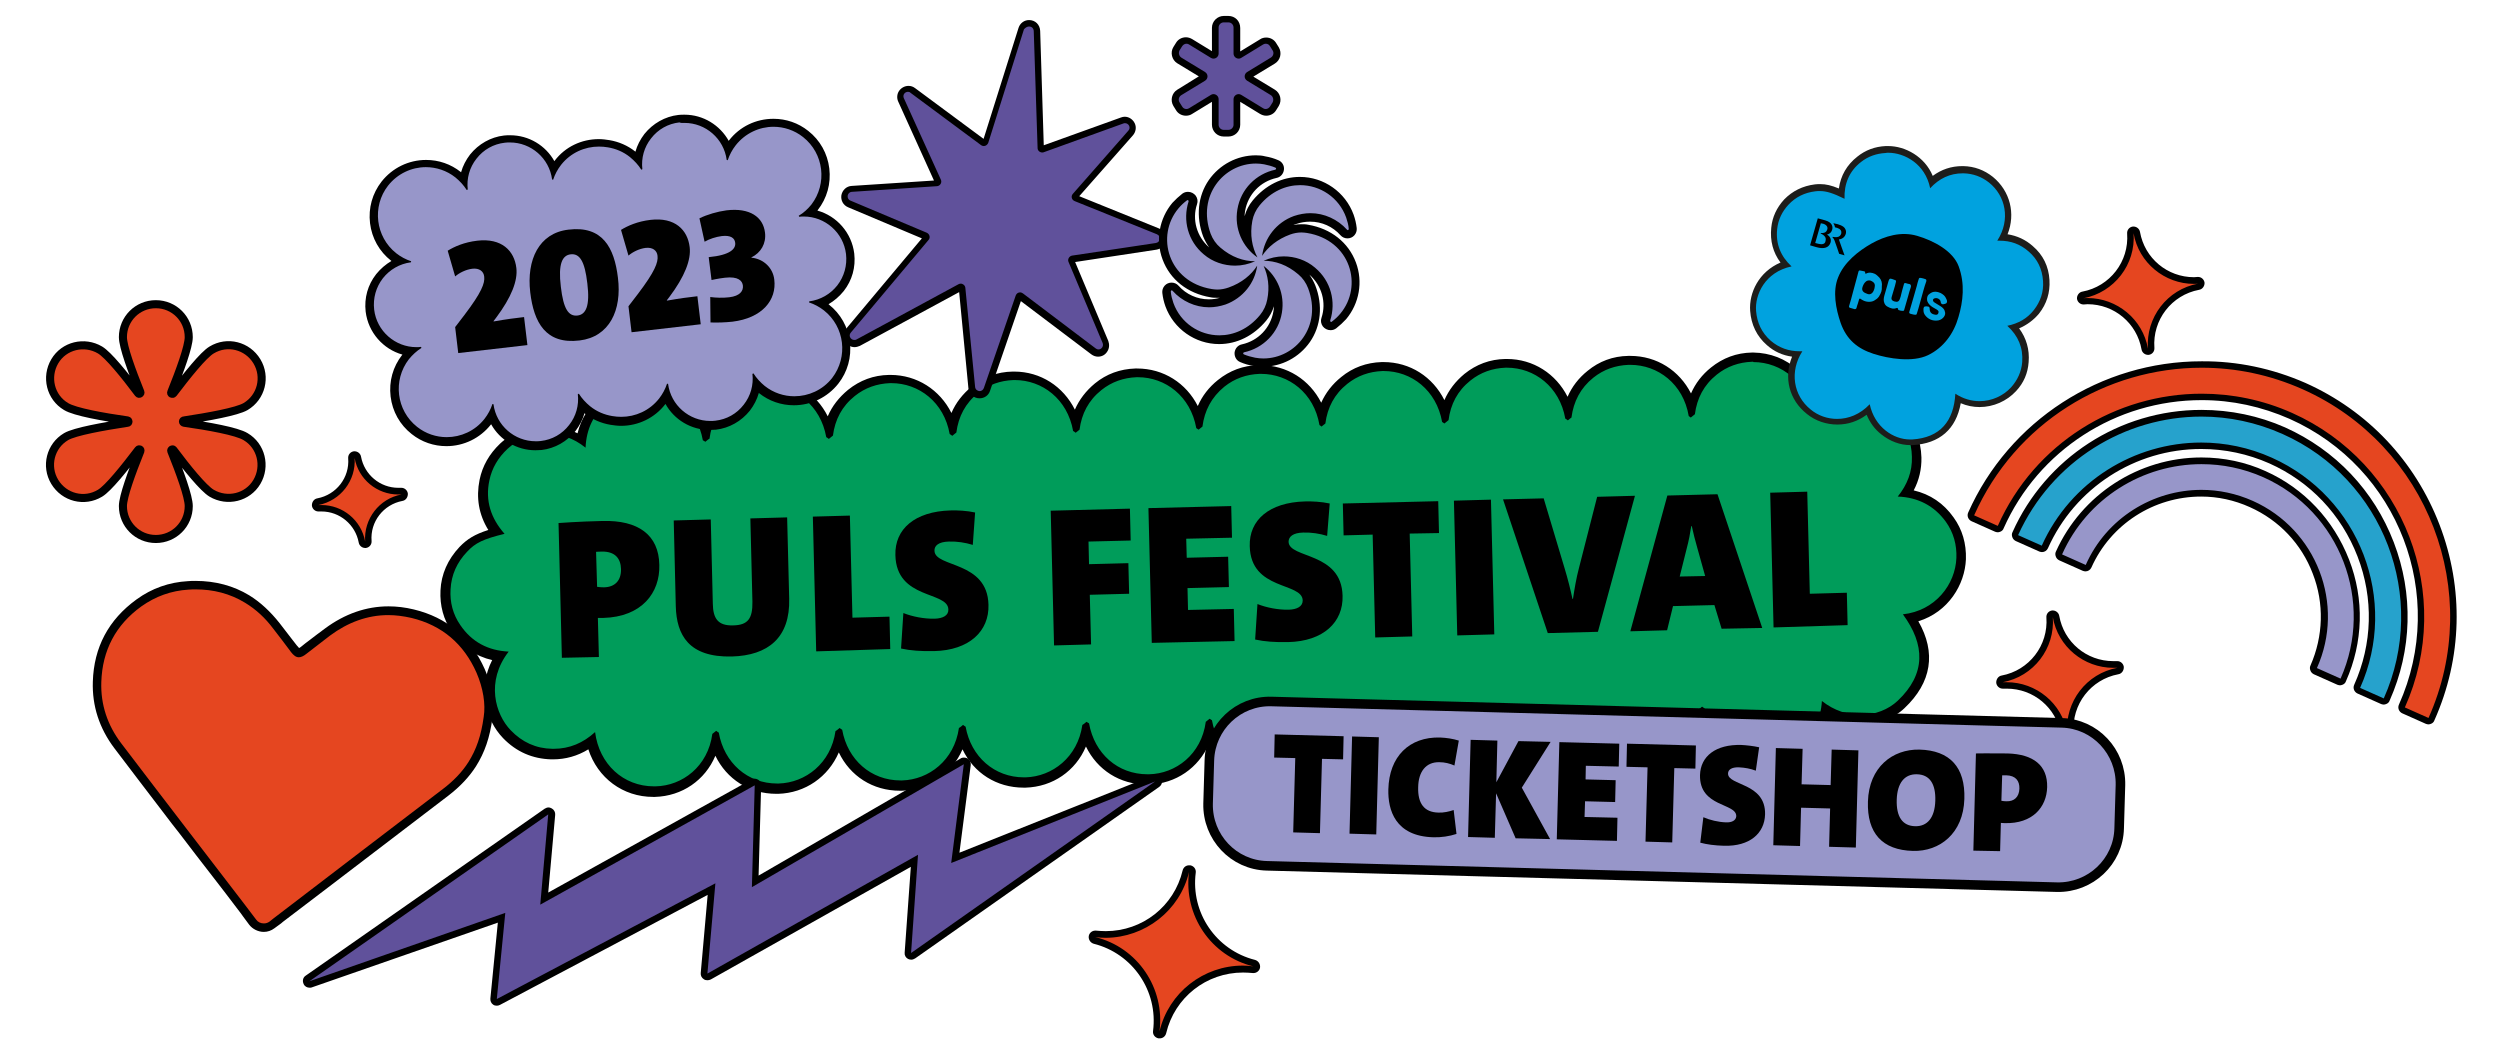 <?xml version="1.0" encoding="utf-8"?>
<!-- Generator: Adobe Illustrator 27.5.0, SVG Export Plug-In . SVG Version: 6.00 Build 0)  -->
<svg version="1.1" id="Ebene_1" xmlns="http://www.w3.org/2000/svg" xmlns:xlink="http://www.w3.org/1999/xlink" x="0px" y="0px"
	 viewBox="0 0 972.2 409.9" style="enable-background:new 0 0 972.2 409.9;" xml:space="preserve">
<style type="text/css">
	.st0{fill:#009C5A;}
	.st1{fill:#9796C9;}
	.st2{fill:#60519B;}
	.st3{fill:#E54620;}
	.st4{fill:#00A2DF;}
	.st5{fill:#1D1D1B;}
	.st6{fill:#26A2CC;}
	.st7{fill:#9796C9;stroke:#000000;stroke-width:3.72;stroke-miterlimit:10;}
	.st8{enable-background:new    ;}
	.st9{fill:#E54620;stroke:#000000;stroke-width:3.14;stroke-miterlimit:10;}
</style>
<path class="st0" d="M254,307.8c-11.8,0-21.4-7.9-24.1-19.6c-4.5,3.3-9.4,5-14.8,5c-0.2,0-0.4,0-0.6,0c-6.8-0.1-12.6-2.8-17.5-7.8
	c-5.5-5.7-10.4-18.1-2.7-30.3c-7.2-1.1-12.9-4.7-17-10.8c-3-4.4-4.4-9.5-4.1-15c0.3-5.9,2.6-11.2,6.9-15.8c3.1-3.3,6.2-5,12.7-6.8
	c-4.5-6.1-6-12.9-4.5-20.1c1-5,3.6-9.4,7.5-13.1c4.2-4,10.5-6.4,16.7-6.4c4.7,0,9.3,1.3,13.4,3.9c1-6.4,4-11.7,9.1-15.8
	c4.2-3.4,9.2-5.2,14.8-5.4c0.2,0,0.4,0,0.6,0c11.3,0,20.7,7.4,23.8,18.4c1.2-5.7,4.2-10.5,8.8-14.2c4.2-3.4,9.2-5.2,14.8-5.4
	c0.2,0,0.4,0,0.6,0c11.3,0,20.8,7.5,23.9,18.5c1.2-5.8,4.1-10.6,8.8-14.4c4.2-3.4,9.2-5.2,14.8-5.4c0.2,0,0.4,0,0.6,0
	c11.3,0,20.8,7.5,23.9,18.6c1.2-5.8,4.1-10.6,8.8-14.4c4.2-3.4,9.2-5.2,14.8-5.4c0.2,0,0.4,0,0.6,0c11.3,0,20.7,7.4,23.8,18.4
	c1.2-5.7,4.2-10.5,8.8-14.2c4.2-3.4,9.2-5.2,14.7-5.4c0,0,0.5,0,0.7,0c11.2,0,20.6,7.3,23.8,18.1c1.2-5.6,4.2-10.3,8.7-14
	c4.2-3.4,9.2-5.2,14.8-5.4c0,0,0.5,0,0.7,0c11.2,0,20.5,7.3,23.8,18.1c1.2-5.6,4.2-10.3,8.7-14c4.2-3.4,9.2-5.2,14.8-5.4
	c0,0,0.5,0,0.6,0c11.3,0,20.7,7.4,23.8,18.4c1.2-5.7,4.2-10.5,8.8-14.2c4.2-3.4,9.2-5.2,14.8-5.4c0.2,0,0.4,0,0.6,0
	c11.2,0,20.6,7.3,23.8,18.2c1.2-5.6,4.2-10.3,8.7-14c4.2-3.4,9.2-5.2,14.8-5.4c0,0,0.5,0,0.7,0c11.2,0,20.6,7.3,23.8,18.2
	c1.2-5.6,4.2-10.3,8.7-14c4.2-3.4,9.2-5.2,14.8-5.4c0.2,0,0.4,0,0.6,0c11.8,0,21.4,7.9,24.2,19.5c4.4-3.3,9.4-4.9,14.8-4.9
	c0.2,0,0.4,0,0.6,0c6.8,0.1,12.7,2.7,17.4,7.7c4.3,4.5,6.6,10,6.7,16.3c0.1,5.1-1.2,9.7-4,14.1c7,1,12.7,4.5,16.8,10.3
	c3.2,4.5,4.7,9.6,4.5,15.2c-0.4,9.8-7.2,20.5-19.5,23.1c7.9,12.2,6.6,23.7-3.9,33.6c-4,3.8-9.7,6-15.7,6c-4.8,0-9.4-1.4-13.6-4
	c-2.2,13.6-13.2,20.9-23.8,21.2c-0.2,0-0.4,0-0.7,0c-11.4,0-20.6-7.2-23.8-18.3c-2.6,11.3-11.9,19.2-23.4,19.5c0,0-0.6,0-0.8,0
	c-11.4,0-20.6-7.2-23.8-18.3c-2.6,11.3-11.9,19.2-23.4,19.5c-0.2,0-0.4,0-0.7,0c-11.5,0-20.8-7.3-23.8-18.5
	c-2.5,11.4-11.9,19.4-23.4,19.7c0,0-0.5,0-0.7,0c-11.4,0-20.6-7.2-23.8-18.2c-2.6,11.3-11.9,19.1-23.4,19.4h-0.1c-0.2,0-0.5,0-0.7,0
	c-11.4,0-20.6-7.2-23.8-18.2c-2.6,11.3-11.9,19.1-23.3,19.4c0,0-0.6,0-0.8,0c-11.5,0-20.8-7.3-23.8-18.5
	c-2.5,11.4-11.9,19.4-23.4,19.7c-0.2,0-0.4,0-0.7,0c-11.5,0-20.8-7.4-23.9-18.6c-2.5,11.5-11.9,19.5-23.5,19.8c-0.2,0-0.4,0-0.7,0
	c-11.5,0-20.8-7.4-23.9-18.6c-2.5,11.5-11.9,19.5-23.5,19.8c-0.2,0-0.4,0-0.7,0c-11.5,0-20.8-7.3-23.8-18.5
	c-2.5,11.4-11.9,19.4-23.4,19.7C254.4,307.8,254.2,307.8,254,307.8L254,307.8z"/>
<path d="M681.8,140.8c11,0,21.2,7.9,22.9,21.1c4.6-4.2,9.9-6.5,16-6.5c0.2,0,0.4,0,0.5,0c6.4,0.1,11.8,2.6,16.1,7.1
	c4,4.2,6.1,9.3,6.2,15.1c0.2,5.8-1.8,10.9-5.5,15.5c7.9,0.3,14.2,3.6,18.7,9.8c3,4.2,4.3,9,4.1,14.1c-0.4,10.2-8.1,20.5-20.8,21.9
	c8.7,11.8,9,23.2-2,33.6c-3.6,3.4-8.8,5.5-14.4,5.5c-5,0-10.3-1.6-15.1-5.4c-0.8,14-11.3,22.3-22.3,22.6c-0.2,0-0.4,0-0.6,0
	c-11.5,0-20.6-8-22.7-19.7c-0.3-0.2-0.7-0.5-1-0.7c-0.5,0.4-0.9,0.8-1.4,1.1c-1.7,12.7-11.7,20.2-22.1,20.5l0,0c0,0,0,0-0.1,0l0,0
	c0,0-0.1,0-0.1,0c-0.2,0-0.4,0-0.6,0c-11.5,0-20.7-8-22.7-19.9c-0.3-0.2-0.6-0.4-0.8-0.6c-0.5,0.4-1,0.9-1.6,1.2
	c-1.8,12.6-11.7,20.1-22.1,20.4c-0.2,0-0.4,0-0.6,0c-11.5,0-20.6-8-22.7-19.7c-0.3-0.2-0.7-0.5-1-0.7c-0.5,0.4-1,0.8-1.5,1.2
	c-1.7,12.7-11.7,20.2-22.1,20.4l0,0c0,0,0,0,0,0l0,0c0,0,0,0,0,0c-0.2,0-0.4,0-0.6,0c-11.5,0-20.6-8-22.7-19.8
	c-0.3-0.2-0.6-0.4-1-0.6c-0.5,0.4-0.9,0.8-1.4,1.1c-1.7,12.7-11.7,20.2-22.1,20.5l0,0c0,0,0,0,0,0l0,0c0,0,0,0-0.1,0
	c-0.2,0-0.4,0-0.6,0c-11.5,0-20.6-8-22.7-19.8c-0.3-0.2-0.6-0.4-0.9-0.6c-0.5,0.4-1,0.8-1.5,1.2c-1.7,12.7-11.7,20.2-22.1,20.4l0,0
	c0,0,0,0,0,0l0,0c0,0,0,0,0,0c-0.2,0-0.4,0-0.6,0c-11.5,0-20.6-8-22.7-19.8c-0.3-0.2-0.6-0.4-1-0.6c-0.5,0.4-1,0.9-1.6,1.2
	c-1.8,12.6-11.7,20.1-22.1,20.4c-0.2,0-0.4,0-0.6,0c-11.5,0-20.6-8-22.7-19.7c-0.4-0.2-0.7-0.5-1-0.7c-0.5,0.4-1,0.9-1.6,1.2
	c-1.8,12.6-11.7,20.1-22.1,20.4c-0.2,0-0.4,0-0.6,0c-11.5,0-20.6-8-22.7-19.7c-0.4-0.2-0.7-0.5-1-0.7c-0.5,0.4-1,0.9-1.6,1.2
	c-1.8,12.6-11.7,20.1-22.1,20.4c-0.2,0-0.4,0-0.6,0c-11.5,0-20.6-8-22.7-19.8c-0.3-0.2-0.7-0.4-1-0.7c-0.5,0.4-1,0.8-1.5,1.2
	c-1.7,12.7-11.7,20.2-22.1,20.4c-0.2,0-0.4,0-0.6,0c-11.9,0-21.3-8.6-22.9-21.1c-4.6,4.2-9.9,6.5-16.1,6.5c-0.2,0-0.4,0-0.5,0
	c-6.4-0.1-11.8-2.6-16.2-7.2c-6-6.2-9.8-19-0.8-30.6c-8-0.4-14.3-3.7-18.8-10.3c-2.9-4.2-4.1-8.9-3.8-13.9
	c0.3-5.7,2.5-10.5,6.4-14.6c3.2-3.5,6.4-5,14.6-7c-5.3-6-7.6-12.9-5.9-20.8c1-4.8,3.4-8.8,7-12.2c3.6-3.4,9.3-5.9,15.5-5.9
	c4.9,0,10.1,1.5,14.9,5.4c0.3-7.2,3.1-13.2,8.7-17.7c4-3.2,8.6-4.8,13.7-5c0.2,0,0.4,0,0.5,0c10.7,0,20.5,7.4,22.7,19.8
	c0.3,0.2,0.6,0.4,1,0.6c0.5-0.4,1-0.9,1.6-1.2c0.8-6.2,3.5-11.4,8.5-15.4c4-3.2,8.6-4.8,13.7-5c0.2,0,0.4,0,0.5,0
	c10.7,0,20.5,7.4,22.7,19.8c0.3,0.2,0.7,0.4,1,0.7c0.5-0.4,1.1-0.9,1.6-1.3c0.8-6.2,3.5-11.4,8.5-15.4c4-3.2,8.6-4.8,13.7-5
	c0.2,0,0.4,0,0.5,0c10.7,0,20.5,7.4,22.7,19.8c0.3,0.2,0.7,0.4,1,0.7c0.5-0.4,1.1-0.9,1.6-1.3c0.8-6.2,3.5-11.4,8.5-15.4
	c4-3.2,8.6-4.8,13.7-5c0.2,0,0.4,0,0.5,0c10.7,0,20.5,7.4,22.7,19.8c0.3,0.2,0.7,0.4,1,0.7c0.5-0.4,1-0.8,1.5-1.2
	c0.8-6.2,3.5-11.4,8.5-15.4c4-3.2,8.6-4.8,13.7-5l0,0c0,0,0,0,0,0l0,0c0,0,0,0,0,0c0.2,0,0.4,0,0.5,0c10.7,0,20.5,7.4,22.7,19.8
	c0.3,0.2,0.6,0.4,0.9,0.6c0.5-0.4,1-0.8,1.5-1.2c0.8-6.2,3.5-11.4,8.5-15.5c4-3.2,8.6-4.8,13.7-5l0,0c0,0,0,0,0.1,0l0,0c0,0,0,0,0,0
	c0.2,0,0.4,0,0.5,0c10.7,0,20.6,7.4,22.7,19.9c0.3,0.2,0.6,0.4,0.8,0.6c0.5-0.4,1-0.8,1.5-1.2c0.8-6.2,3.5-11.4,8.5-15.4
	c4-3.2,8.6-4.8,13.7-5l0,0c0,0,0,0,0,0l0,0c0,0,0,0,0,0c0.2,0,0.3,0,0.5,0c10.7,0,20.5,7.4,22.7,19.8c0.3,0.2,0.6,0.4,0.9,0.6
	c0.5-0.4,1.1-0.9,1.6-1.3c0.8-6.2,3.5-11.4,8.5-15.4c4-3.2,8.6-4.8,13.7-5c0.2,0,0.3,0,0.5,0c10.7,0,20.5,7.4,22.7,19.8
	c0.3,0.2,0.7,0.4,1,0.7c0.5-0.4,0.9-0.8,1.4-1.1c0.8-6.2,3.5-11.5,8.5-15.5c4-3.2,8.6-4.8,13.7-5c0,0,0,0,0,0c0,0,0.1,0,0.1,0l0,0
	c0,0,0,0,0.1,0c0.2,0,0.3,0,0.5,0c10.7,0,20.6,7.4,22.7,19.9c0.3,0.2,0.5,0.4,0.8,0.6c0.5-0.4,1.1-0.9,1.6-1.3
	c0.8-6.2,3.5-11.4,8.5-15.4c4-3.2,8.6-4.8,13.7-5c0.2,0,0.3,0,0.5,0 M681.9,137.1L681.9,137.1c-0.2,0-0.4,0-0.6,0
	c-6,0.1-11.3,2.1-15.9,5.8c-3.5,2.8-6.1,6.2-7.8,10.1c-4.5-8.9-13.3-14.6-23.6-14.6c-0.2,0-0.4,0-0.6,0h-0.2l0,0
	c-6,0.1-11.3,2.1-15.8,5.8c-3.5,2.8-6.1,6.2-7.8,10.1c-4.5-8.9-13.3-14.7-23.6-14.7c-0.2,0-0.4,0-0.6,0c-6,0.1-11.3,2.1-15.9,5.8
	c-3.5,2.9-6.1,6.3-7.8,10.2c-4.5-9-13.3-14.8-23.7-14.8c-0.2,0-0.4,0-0.6,0h0h0h0h-0.1l0,0c-5.9,0.2-11.2,2.1-15.7,5.8
	c-3.5,2.8-6.1,6.2-7.8,10c-4.5-8.9-13.3-14.6-23.6-14.6c-0.2,0-0.4,0-0.6,0h-0.2l0,0c-5.9,0.1-11.2,2.1-15.8,5.8
	c-3.5,2.8-6.1,6.2-7.8,10.1c-4.5-8.9-13.3-14.6-23.6-14.6c-0.2,0-0.4,0-0.6,0h0h0h0h-0.1l0,0c-5.9,0.2-11.2,2.1-15.7,5.8
	c-3.5,2.9-6.1,6.3-7.8,10.2c-4.5-9-13.3-14.8-23.6-14.8c-0.2,0-0.4,0-0.6,0c-6,0.1-11.3,2.1-15.9,5.8c-3.5,2.9-6.2,6.3-7.9,10.3
	c-4.5-9-13.4-14.8-23.7-14.8c-0.2,0-0.4,0-0.6,0c-6,0.1-11.3,2.1-15.9,5.8c-3.5,2.9-6.2,6.3-7.9,10.3c-4.5-9-13.4-14.8-23.7-14.8
	c-0.2,0-0.4,0-0.6,0c-6,0.1-11.3,2.1-15.9,5.8c-3.5,2.9-6.1,6.3-7.8,10.2c-4.5-9-13.3-14.8-23.6-14.8c-0.2,0-0.4,0-0.6,0
	c-6,0.1-11.3,2.1-15.9,5.8c-4.8,3.8-7.8,8.7-9.2,14.4c-3.8-1.9-7.9-2.9-12.1-2.9c-6.7,0-13.4,2.6-18,6.9c-4.2,4-6.9,8.7-8,14.1
	c-1.4,7-0.3,13.5,3.4,19.5c-5.3,1.7-8.2,3.5-11.2,6.6c-4.6,4.9-7.1,10.6-7.4,16.9c-0.3,5.9,1.2,11.4,4.4,16.1
	c3.9,5.8,9.2,9.5,15.7,11c-5.7,11.2-2.6,23.2,4.2,30.3c5.2,5.4,11.5,8.1,18.8,8.3c0.2,0,0.4,0,0.6,0c4.9,0,9.6-1.3,13.8-3.9
	c3.6,11.1,13.4,18.5,25.2,18.5c0.2,0,0.5,0,0.7,0c10.6-0.3,19.5-6.5,23.5-16c4.4,9.1,13.2,14.8,23.7,14.8c0.2,0,0.5,0,0.7,0
	c10.6-0.3,19.5-6.6,23.6-16.1c4.4,9.2,13.2,14.9,23.8,14.9c0.2,0,0.5,0,0.7,0c10.6-0.3,19.5-6.6,23.6-16.1
	c4.4,9.2,13.2,14.9,23.8,14.9c0.2,0,0.5,0,0.7,0c10.6-0.3,19.5-6.5,23.5-16c4.4,9.1,13.2,14.8,23.7,14.8c0.2,0,0.5,0,0.7,0h0l0,0h0
	l0,0c10.6-0.3,19.4-6.5,23.5-15.9c1.6,3.2,3.7,6,6.4,8.3c4.8,4.2,10.8,6.4,17.3,6.4c0.2,0,0.5,0,0.7,0h0.1h0h0.1
	c10.5-0.3,19.3-6.5,23.4-15.9c4.4,9,13.2,14.7,23.6,14.7c0.2,0,0.5,0,0.7,0h0h0h0c0,0,0,0,0,0h0l0,0c10.6-0.3,19.4-6.6,23.5-16
	c4.4,9.1,13.2,14.8,23.7,14.8c0.2,0,0.5,0,0.7,0c10.6-0.3,19.4-6.5,23.5-15.9c1.6,3.2,3.7,6,6.4,8.3c4.8,4.2,10.8,6.4,17.3,6.4
	c0.2,0,0.5,0,0.7,0h0.1l0,0h0c10.6-0.3,19.4-6.5,23.5-15.9c4.4,9,13.2,14.7,23.7,14.7c0.2,0,0.5,0,0.7,0c10.6-0.3,21.7-7.2,25-20.2
	c3.9,2,8.1,3,12.4,3c6.4,0,12.6-2.4,16.9-6.5c10.6-10,12.4-21.6,5.4-33.8c11.7-3.6,18.1-14.3,18.5-24.1c0.2-6.1-1.4-11.6-4.8-16.3
	c-3.9-5.5-9.1-9-15.5-10.5c2.1-4,3.1-8.3,3-12.8c-0.2-6.8-2.6-12.7-7.2-17.5c-5.1-5.3-11.3-8.1-18.7-8.3c-0.2,0-0.4,0-0.6,0
	c-4.9,0-9.5,1.3-13.7,3.8c-1.5-4.7-4.2-8.8-7.9-12C694.5,139.5,688.3,137.2,681.9,137.1L681.9,137.1L681.9,137.1z"/>
<path d="M218.5,255.8l-1.3-52.4c0,0,7.9-0.6,17-0.8c14-0.4,22,5.4,22.2,17.1c0.3,10.8-6.8,20.2-21.8,20.6c-1.1,0-2.1,0-2.1,0
	l0.4,15.2L218.5,255.8L218.5,255.8z M232.2,228.2c0,0,1.2,0.2,2.7,0.2c4.2-0.1,6.7-2.6,6.6-7.1c-0.1-4.1-2.3-6.9-7.5-6.8
	c-0.9,0-2.2,0.1-2.2,0.1L232.2,228.2L232.2,228.2z"/>
<path d="M306.9,232.8c0.4,15.2-8.2,22.1-22.3,22.5c-16.8,0.4-21.5-8.4-21.8-19.5l-0.8-33.4l14.4-0.4l0.8,32.8
	c0.1,5.6,1.9,8.6,7.9,8.4c5.8-0.1,7.6-2.7,7.5-9.2l-0.8-32.4l14.3-0.4L306.9,232.8L306.9,232.8z"/>
<path d="M317.4,253.3l-1.3-52.4l14.4-0.4l1,39.7l14.4-0.4l0.3,12.6L317.4,253.3L317.4,253.3z"/>
<path d="M378.3,211.9c-2.9-0.9-6.1-1.4-9.3-1.3c-4,0.1-5.7,1.6-5.6,3.6c0.2,6.6,20.6,3.8,21,21c0.3,10.2-7.4,17.7-21.2,18
	c-5,0.1-9.2-0.2-12.8-1l0.9-13.8c3.5,1.4,8.1,2.3,12.2,2.2c3.1-0.1,5.4-1.2,5.3-3.6c-0.2-7.2-20.2-3.7-20.6-21.1
	c-0.3-10.2,7.6-17,21.4-17.4c2.6-0.1,6.5,0.1,9.6,0.8L378.3,211.9L378.3,211.9z"/>
<path d="M423.3,210.6l0.2,8.8l15.3-0.4l0.3,11.9l-15.3,0.4l0.5,19.3l-14.4,0.4l-1.3-52.4l30.8-0.8l0.3,12.4L423.3,210.6L423.3,210.6
	z"/>
<path d="M447.9,250l-1.3-52.4l32.2-0.8l0.3,12.3l-17.8,0.4l0.2,7.4l16.1-0.4l0.3,11.8l-16.1,0.4l0.2,8.5l17.8-0.4l0.3,12.5
	L447.9,250L447.9,250z"/>
<path d="M516.1,208.4c-2.9-0.9-6.1-1.4-9.3-1.3c-4,0.1-5.7,1.6-5.7,3.6c0.2,6.6,20.6,3.8,21,21c0.3,10.2-7.4,17.7-21.2,18
	c-5,0.1-9.2-0.2-12.8-1l0.9-13.8c3.5,1.4,8.1,2.3,12.2,2.2c3.1-0.1,5.4-1.2,5.4-3.6c-0.2-7.2-20.2-3.7-20.6-21.1
	c-0.3-10.2,7.6-17,21.4-17.4c2.6-0.1,6.5,0.1,9.7,0.8L516.1,208.4L516.1,208.4z"/>
<path d="M548.2,207.5l1,40l-14.4,0.4l-1-40l-11.3,0.3l-0.3-12.4l37.1-0.9l0.3,12.4L548.2,207.5L548.2,207.5z"/>
<path d="M566.7,247.1l-1.3-52.4l14.4-0.4l1.3,52.4L566.7,247.1z"/>
<path d="M621.4,245.7l-19.5,0.5l-17.4-52l15.8-0.4l8.2,27.4c1.1,3.6,2.3,8.3,3,11.7h0.2c0.5-3.4,1.3-8.2,2.3-11.9l7.1-27.8l14.7-0.4
	L621.4,245.7L621.4,245.7z"/>
<path d="M669.5,244.5l-2.8-9.2l-16.1,0.4l-2.3,9.4l-14.3,0.4l14.4-52.8l19.5-0.5l17.4,52L669.5,244.5L669.5,244.5z M660,212.9
	c-0.8-2.7-1.5-5.6-2.1-8.3h-0.2c-0.4,2.7-1,5.8-1.7,8.4l-2.8,11.2l9.9-0.2L660,212.9L660,212.9z"/>
<path d="M689.7,244l-1.3-52.4l14.4-0.4l1,39.7l14.4-0.4l0.3,12.6L689.7,244z"/>
<path class="st1" d="M208.2,173.4c-7.7,0-14.4-4.8-17-11.8c-0.5,0.8-1,1.6-1.6,2.4c-3.9,4.9-9.7,7.8-16,7.8c-4.6,0-8.9-1.5-12.5-4.3
	c-4.3-3.4-7-8.2-7.6-13.6c-0.6-5.4,0.8-10.7,4.2-15c0.6-0.8,1.3-1.5,2-2.2c-8.2-1-14.8-7.5-15.9-15.8c-0.6-4.8,0.8-9.6,3.7-13.4
	c2.1-2.7,4.8-4.6,7.9-5.8c-0.8-0.5-1.6-1-2.4-1.6c-4.3-3.3-7-8.2-7.6-13.6s0.8-10.7,4.2-15c3.9-4.9,9.7-7.8,16-7.8
	c4.6,0,8.9,1.5,12.5,4.3c0.8,0.6,1.5,1.3,2.2,2c0.4-3.3,1.7-6.4,3.8-9c3-3.8,7.3-6.2,12.1-6.8c0.7-0.1,1.5-0.1,2.2-0.1
	c7.7,0,14.4,4.8,17,11.8c0.5-0.8,1-1.7,1.6-2.4c3.9-4.9,9.7-7.8,16-7.8c1.3,0,2.6,0.1,3.8,0.4c3.4,0.5,6.6,1.9,9.3,4.1
	c0.8,0.6,1.5,1.3,2.2,2c0.4-3.3,1.7-6.4,3.8-9c3-3.8,7.3-6.2,12.1-6.8c0.7-0.1,1.5-0.1,2.2-0.1c7.7,0,14.4,4.8,17,11.8
	c0.5-0.8,1-1.7,1.6-2.4c3.9-4.9,9.7-7.8,16-7.8c4.6,0,8.9,1.5,12.5,4.3c4.3,3.3,7,8.2,7.6,13.6s-0.8,10.7-4.2,15
	c-0.6,0.8-1.3,1.5-2,2.2c8.2,1,14.8,7.5,15.9,15.8c0.6,4.8-0.8,9.6-3.7,13.4c-2.1,2.7-4.8,4.6-7.9,5.8c0.8,0.5,1.6,1,2.4,1.6
	c4.3,3.3,7,8.2,7.6,13.5s-0.8,10.7-4.2,15c-3.9,4.9-9.7,7.8-16,7.8l0,0c-4.6,0-8.9-1.5-12.5-4.3c-0.8-0.6-1.5-1.3-2.2-2
	c-0.4,3.3-1.7,6.4-3.8,9c-3,3.8-7.3,6.2-12.1,6.8c-0.7,0.1-1.5,0.1-2.2,0.1c-7.7,0-14.4-4.8-17-11.8c-0.5,0.8-1,1.6-1.6,2.4
	c-3.9,4.9-9.7,7.8-16,7.8c-1.3,0-2.6-0.1-3.8-0.4c-3.4-0.5-6.6-1.9-9.3-4.1c-0.8-0.6-1.5-1.3-2.2-2c-0.4,3.3-1.7,6.4-3.8,9
	c-3,3.8-7.3,6.2-12.1,6.8C209.7,173.4,209,173.4,208.2,173.4L208.2,173.4z"/>
<path d="M266.2,47.8c8.2,0,15.3,6.1,16.4,14.4c0.1,0,0.3,0.1,0.4,0.1c0.7-2.1,1.7-4,3.1-5.8c3.7-4.7,9.2-7.2,14.7-7.2
	c4,0,8.1,1.3,11.5,4c8.1,6.4,9.5,18.1,3.2,26.3c-1.4,1.7-3,3.2-4.9,4.3c0.1,0.1,0.1,0.3,0.2,0.4c0.6-0.1,1.2-0.1,1.8-0.1
	c8.2,0,15.4,6.2,16.4,14.6c0.5,4.4-0.7,8.7-3.4,12.2c-2.7,3.4-6.5,5.6-10.9,6.2c0,0.2-0.1,0.3-0.1,0.4c2.1,0.7,4,1.7,5.8,3.1
	c8.1,6.4,9.5,18.1,3.2,26.3c-3.7,4.7-9.2,7.1-14.7,7.1c-4,0-8.1-1.3-11.5-4c-1.7-1.4-3.2-3-4.4-4.9c-0.1,0.1-0.3,0.1-0.4,0.2
	c0.5,4.3-0.7,8.6-3.4,12c-2.7,3.5-6.6,5.7-11,6.2c-0.7,0.1-1.3,0.1-2,0.1c-8.2,0-15.3-6.1-16.4-14.4c-0.1,0-0.3-0.1-0.4-0.1
	c-0.7,2.1-1.7,4-3.1,5.8c-3.7,4.7-9.2,7.1-14.7,7.1c-1.2,0-2.3-0.1-3.5-0.3c-3-0.5-6-1.7-8.6-3.8c-1.7-1.4-3.2-3-4.4-4.9
	c-0.1,0.1-0.3,0.1-0.4,0.2c0.5,4.3-0.7,8.6-3.4,12c-2.7,3.5-6.6,5.7-11,6.2c-0.7,0.1-1.3,0.1-2,0.1c-8.2,0-15.3-6.1-16.4-14.4
	c-0.1,0-0.3-0.1-0.4-0.1c-0.7,2.1-1.7,4-3.1,5.8c-3.7,4.7-9.2,7.1-14.7,7.1c-4,0-8.1-1.3-11.5-4c-8.1-6.4-9.5-18.1-3.2-26.3
	c1.4-1.7,3-3.2,4.9-4.4c-0.1-0.1-0.1-0.3-0.2-0.4c-0.6,0.1-1.2,0.1-1.8,0.1c-8.2,0-15.4-6.2-16.4-14.6c-0.5-4.4,0.7-8.7,3.4-12.2
	c2.7-3.4,6.5-5.6,10.9-6.2c0-0.2,0.1-0.3,0.1-0.4c-2.1-0.7-4-1.7-5.8-3.1c-8.1-6.4-9.5-18.2-3.2-26.3c3.7-4.7,9.2-7.2,14.7-7.2
	c4,0,8.1,1.3,11.5,4c1.7,1.4,3.2,3,4.4,4.9c0.1-0.1,0.3-0.1,0.4-0.2c-0.5-4.3,0.7-8.6,3.4-12c2.7-3.5,6.6-5.7,11-6.2
	c0.7-0.1,1.3-0.1,2-0.1c8.2,0,15.3,6.1,16.4,14.4c0.1,0,0.3,0.1,0.4,0.1c0.7-2.1,1.7-4,3.1-5.8c3.7-4.7,9.2-7.1,14.7-7.1
	c1.2,0,2.3,0.1,3.5,0.3c3,0.5,6,1.7,8.6,3.8c1.7,1.4,3.2,3,4.4,4.9c0.1-0.1,0.3-0.1,0.4-0.2c-0.5-4.3,0.7-8.6,3.4-12
	c2.7-3.5,6.6-5.7,11-6.2C264.9,47.9,265.5,47.8,266.2,47.8 M266.2,44.6L266.2,44.6c-0.8,0-1.6,0-2.4,0.1c-5.2,0.6-9.9,3.3-13.2,7.4
	c-1.6,2.1-2.8,4.4-3.5,6.9c-0.1,0-0.1-0.1-0.1-0.1c-2.9-2.3-6.4-3.8-10-4.4c-1.3-0.2-2.7-0.4-4.1-0.4c-6.8,0-13.1,3-17.2,8.4
	c0,0-0.1,0.1-0.1,0.2c-3.4-6.1-9.9-10.1-17.2-10.1c-0.8,0-1.6,0-2.4,0.1c-5.2,0.6-9.9,3.3-13.2,7.4c-1.6,2.1-2.8,4.4-3.5,6.9
	c-0.1,0-0.1-0.1-0.1-0.1c-3.9-3.1-8.6-4.7-13.5-4.7c-6.8,0-13.1,3.1-17.3,8.4c-3.6,4.6-5.2,10.3-4.5,16.2c0.7,5.8,3.6,11,8.2,14.6
	c0.1,0,0.1,0.1,0.1,0.1c-2.2,1.3-4.2,3-5.9,5.1c-3.3,4.2-4.7,9.3-4.1,14.6c1,8.1,6.8,14.6,14.3,16.7c0,0.1-0.1,0.1-0.1,0.1
	c-3.6,4.6-5.2,10.3-4.5,16.2c0.7,5.8,3.6,11,8.2,14.6c3.9,3.1,8.6,4.7,13.5,4.7c6.8,0,13.1-3.1,17.3-8.4c0-0.1,0.1-0.1,0.1-0.1
	c3.4,6.1,9.9,10.1,17.2,10.1c0.8,0,1.6-0.1,2.4-0.1c5.2-0.6,9.9-3.3,13.2-7.4c1.6-2.1,2.8-4.4,3.5-6.9c0.1,0,0.1,0.1,0.1,0.1
	c2.9,2.3,6.4,3.8,10,4.4c1.3,0.2,2.7,0.4,4.1,0.4c6.8,0,13.1-3.1,17.2-8.4c0-0.1,0.1-0.1,0.1-0.1c3.4,6.1,9.9,10.1,17.2,10.1
	c0.8,0,1.6-0.1,2.4-0.1c5.2-0.6,9.9-3.3,13.2-7.4c1.6-2.1,2.8-4.4,3.5-6.9c0,0,0.1,0.1,0.1,0.1c3.9,3.1,8.6,4.7,13.5,4.7
	c6.8,0,13.1-3.1,17.3-8.4c3.6-4.6,5.2-10.3,4.5-16.2c-0.7-5.8-3.6-11-8.2-14.6c0,0-0.1-0.1-0.1-0.1c2.2-1.3,4.2-3,5.9-5.1
	c3.3-4.2,4.7-9.3,4.1-14.6c-1-8.1-6.8-14.6-14.3-16.7c0-0.1,0.1-0.1,0.1-0.2c3.6-4.6,5.2-10.3,4.5-16.2c-0.7-5.8-3.6-11-8.2-14.6
	c-3.9-3.1-8.6-4.7-13.5-4.7c-6.8,0-13.1,3-17.3,8.4c0,0-0.1,0.1-0.1,0.2C280,48.7,273.5,44.6,266.2,44.6L266.2,44.6L266.2,44.6z"/>
<path d="M178.2,137.3l-1.2-10.1l3.6-4.7c6.7-8.8,8-12.4,7.7-14.9c-0.2-2.1-1.9-3.4-4.6-3.1c-2.5,0.3-5.1,1.6-6.7,3l-2.9-10
	c2.6-1.6,6.4-3.3,11.5-3.9c9.5-1.1,14.4,3.9,15.2,10.6c0.6,4.9-1.9,11.4-7.9,19.4l-1,1.3l0.1,0.1c5.1-0.9,8.3-1.3,11.8-1.7l1.3,10.9
	L178.2,137.3z"/>
<path d="M225.4,132.4c-13.2,1.6-17.8-7-19.2-18.7c-1.5-12.7,3.4-23.1,14.9-24.4c13.2-1.6,17.8,7,19.2,18.7
	C241.9,120.6,237,131,225.4,132.4z M221.9,98.9c-3.2,0.4-4.9,3.6-3.8,12.6c1,8.7,3,11.6,6.5,11.2c3.2-0.4,4.9-3.6,3.8-12.5
	C227.4,101.5,225.4,98.5,221.9,98.9z"/>
<path d="M245.6,129.2l-1.2-10.1l3.6-4.7c6.7-8.8,8-12.4,7.7-14.9c-0.2-2.1-1.9-3.4-4.6-3.1c-2.5,0.3-5.1,1.6-6.7,3l-2.9-10
	c2.6-1.6,6.4-3.3,11.5-3.9c9.5-1.1,14.4,3.9,15.2,10.6c0.6,4.9-1.9,11.4-7.9,19.4l-1,1.3l0.1,0.1c5.1-0.9,8.3-1.3,11.8-1.7l1.3,10.9
	L245.6,129.2L245.6,129.2z"/>
<path d="M276.2,115.5c2.1,0.3,4.9,0.4,7.4,0.1c4.2-0.5,5.5-2.5,5.3-4.5c-0.2-1.9-1.8-3.7-7-3.1c-2.6,0.3-5.2,0.9-5.2,0.9l-1.1-8.9
	c8.5-0.8,10.6-3.3,10.3-5.6c-0.2-1.8-1.7-3-5.2-2.6c-2.3,0.3-4.8,1.1-6.7,2.2l-2-9.1c3.1-1.5,6.9-2.6,10.5-3.1
	c9.1-1.1,14.3,2.6,15,8.7c0.5,4.2-1.6,7.8-5.3,9.6v0.1c4.9,0.5,8.4,4.1,8.9,8.5c1,8-4.7,15-16.3,16.4c-2.8,0.3-5.9,0.4-8.5,0.3
	L276.2,115.5L276.2,115.5z"/>
<path class="st2" d="M381.1,153.5c-1.6,0-2.9-1.2-3-2.8l-3.8-38.6c0-0.3-0.3-0.4-0.5-0.4c-0.1,0-0.1,0-0.2,0.1l-39.7,21.5
	c-0.5,0.2-1,0.4-1.5,0.4c-1.2,0-2.2-0.7-2.8-1.8s-0.3-2.3,0.4-3.2l30.2-36c0.1-0.2,0.1-0.3,0.1-0.4s-0.1-0.2-0.3-0.3l-29.7-12.5
	c-1.3-0.6-2.1-1.9-1.8-3.3c0.2-1.4,1.4-2.4,2.8-2.5l33.1-2.2c0.2,0,0.3-0.2,0.4-0.2c0-0.1,0.1-0.2,0-0.4L350.6,39
	c-0.4-1-0.4-2,0.2-2.9c0.6-0.9,1.6-1.4,2.6-1.4c0.6,0,1.3,0.2,1.8,0.6l27.5,20.4c0.1,0.1,0.2,0.1,0.3,0.1c0.2,0,0.4-0.1,0.5-0.3
	l13.9-44.2c0.4-1.3,1.5-2.1,2.9-2.1c1.7,0,3,1.3,3.1,2.9l1.5,45.6c0,0.3,0.3,0.5,0.5,0.5c0,0,0.1,0,0.2,0l31-11.2
	c0.4-0.1,0.7-0.2,1.1-0.2c1.2,0,2.3,0.7,2.8,1.8c0.5,1.1,0.3,2.3-0.5,3.2l-21.6,24.6c-0.1,0.2-0.1,0.3-0.1,0.4s0.1,0.2,0.3,0.3
	l32,12.9c1.3,0.5,2,1.8,1.9,3.2c-0.2,1.4-1.2,2.4-2.6,2.7l-32.6,4.9c-0.2,0-0.3,0.2-0.4,0.2c0,0.1-0.1,0.2,0,0.4L430,133
	c0.4,1,0.3,2-0.2,2.9c-0.6,0.9-1.5,1.4-2.6,1.4c-0.7,0-1.3-0.2-1.8-0.6l-28.3-21.4c-0.1-0.1-0.2-0.1-0.3-0.1c-0.2,0-0.4,0.1-0.5,0.3
	l-12.4,36C383.5,152.7,382.4,153.5,381.1,153.5L381.1,153.5z"/>
<path d="M400.2,10.3c0.9,0,1.7,0.6,1.8,1.7l1.5,45.6c0,1,0.9,1.7,1.8,1.7c0.2,0,0.4,0,0.6-0.1l31-11.2c0.2-0.1,0.4-0.1,0.6-0.1
	c1.4,0,2.4,1.7,1.3,2.9l-21.6,24.6c-0.8,0.9-0.5,2.3,0.7,2.8l32,12.9c1.7,0.7,1.4,3.1-0.4,3.4l-32.6,4.9c-1.1,0.2-1.8,1.4-1.4,2.4
	l13.3,31.6c0.5,1.3-0.5,2.5-1.6,2.5c-0.4,0-0.7-0.1-1.1-0.4l-28.3-21.4c-0.3-0.2-0.7-0.4-1.1-0.4c-0.7,0-1.4,0.4-1.7,1.2l-12.4,36
	c-0.3,0.8-1,1.2-1.6,1.2c-0.8,0-1.7-0.6-1.8-1.6l-3.8-38.6c-0.1-0.9-0.9-1.6-1.8-1.6c-0.3,0-0.6,0.1-0.8,0.2l-39.7,21.5
	c-0.3,0.2-0.6,0.2-0.9,0.2c-1.4,0-2.4-1.7-1.3-2.9l30.2-36c0.8-0.9,0.4-2.3-0.7-2.8l-29.7-12.5c-1.7-0.7-1.3-3.3,0.6-3.4l33.1-2.2
	c1.2-0.1,2-1.4,1.5-2.5l-14.4-31.7c-0.6-1.3,0.4-2.5,1.6-2.5c0.4,0,0.7,0.1,1,0.4l27.5,20.4c0.3,0.2,0.7,0.3,1,0.3
	c0.7,0,1.4-0.5,1.7-1.2l13.9-44.2C398.8,10.7,399.5,10.3,400.2,10.3 M400.2,7.8c-1.9,0-3.5,1.2-4.1,3L382.5,54l-26.6-19.7
	c-0.8-0.6-1.6-0.9-2.6-0.9c-1.5,0-2.9,0.8-3.7,2c-0.8,1.2-0.9,2.8-0.3,4.1l13.9,30.7l-32,2.1c-2,0.1-3.6,1.6-4,3.6
	c-0.3,2,0.7,3.9,2.6,4.7l28.7,12.1l-29.5,35.2c-1.1,1.3-1.3,3.1-0.6,4.6c0.7,1.5,2.3,2.5,3.9,2.5c0.7,0,1.4-0.2,2.1-0.5l38.6-20.9
	l3.6,37.4c0.2,2.2,2.1,3.9,4.3,3.9c1.9,0,3.5-1.1,4.1-2.9l12-34.9l27.4,20.7c0.8,0.6,1.7,0.9,2.6,0.9c1.5,0,2.8-0.7,3.6-2
	c0.8-1.2,0.9-2.7,0.4-4.1l-12.9-30.7l31.6-4.8c2-0.3,3.4-1.8,3.6-3.8c0.2-2-0.8-3.8-2.7-4.5l-30.9-12.5l20.9-23.7
	c1.1-1.3,1.4-3.1,0.7-4.6s-2.2-2.6-3.9-2.6c-0.5,0-1,0.1-1.5,0.3l-30,10.8L404.5,12C404.4,9.6,402.6,7.8,400.2,7.8L400.2,7.8
	L400.2,7.8z"/>
<path class="st3" d="M450.9,402.4c-0.1,0-0.2,0-0.2,0c-0.7-0.1-1.1-0.8-1-1.4c2.2-16.2-8.2-31.4-24-35.3c-0.7-0.2-1.1-0.8-1-1.5
	c0.1-0.6,0.6-1,1.3-1c0,0,0.1,0,0.2,0c1.3,0.2,2.7,0.2,4,0.2c14.9,0,27.7-10.1,31.1-24.6c0.1-0.6,0.7-1,1.2-1c0.1,0,0.2,0,0.2,0
	c0.7,0.1,1.1,0.8,1,1.4c-2.2,16.2,8.2,31.4,24,35.3c0.7,0.2,1.1,0.8,1,1.5c-0.1,0.6-0.6,1-1.3,1c0,0-0.1,0-0.2,0
	c-1.3-0.2-2.7-0.2-4-0.2c-14.9,0-27.7,10.1-31.1,24.6C452,402,451.5,402.4,450.9,402.4L450.9,402.4z"/>
<path d="M462.4,339.1c-2.2,16.8,8.5,32.7,25,36.7c-1.4-0.2-2.8-0.3-4.1-0.3c-15.2,0-28.8,10.4-32.4,25.6c2.2-16.8-8.5-32.7-25-36.7
	c1.4,0.2,2.8,0.3,4.1,0.3C445.2,364.6,458.8,354.2,462.4,339.1 M462.4,336.5c-1.2,0-2.2,0.8-2.5,2c-3.3,13.9-15.6,23.6-29.9,23.6
	c-1.3,0-2.6-0.1-3.8-0.2c-0.1,0-0.2,0-0.3,0c-1.2,0-2.3,0.9-2.5,2.1c-0.2,1.3,0.6,2.6,1.9,3c15.2,3.8,25.1,18.4,23.1,33.9
	c-0.2,1.4,0.7,2.6,2.1,2.9c0.2,0,0.3,0,0.5,0c1.2,0,2.2-0.8,2.5-2c3.3-13.9,15.6-23.6,29.9-23.6c1.3,0,2.6,0.1,3.8,0.2
	c0.1,0,0.2,0,0.3,0c1.2,0,2.3-0.9,2.5-2.1c0.2-1.3-0.6-2.6-1.9-3c-15.2-3.8-25.1-18.4-23.1-33.9c0.2-1.4-0.7-2.6-2.1-2.9
	C462.7,336.5,462.6,336.5,462.4,336.5L462.4,336.5L462.4,336.5z"/>
<path class="st3" d="M804,286.3c-0.6,0-1.2-0.4-1.3-1.1c-1.9-10.8-11.3-18.7-22.3-18.7c-0.5,0-1,0-1.5,0c0,0-0.1,0-0.1,0
	c-0.6,0-1.2-0.5-1.3-1.1c-0.1-0.7,0.4-1.3,1-1.4c11.4-2.1,19.3-12.4,18.4-24c0-0.7,0.4-1.3,1.1-1.4c0,0,0.1,0,0.2,0
	c0.6,0,1.2,0.4,1.3,1.1c1.9,10.8,11.3,18.7,22.3,18.7l0,0c0.5,0,1,0,1.5,0c0,0,0.1,0,0.1,0c0.6,0,1.2,0.5,1.3,1.1
	c0.1,0.7-0.4,1.3-1,1.4c-11.4,2.1-19.3,12.4-18.4,24c0,0.7-0.4,1.3-1.1,1.4C804.1,286.3,804,286.3,804,286.3z"/>
<path d="M798.3,240c2,11.5,12.1,19.7,23.5,19.7c0.5,0,1.1,0,1.6,0c-12,2.2-20.4,13.2-19.5,25.3c-2-11.5-12.1-19.7-23.5-19.7
	c-0.5,0-1.1,0-1.6,0C790.8,263.1,799.2,252.2,798.3,240 M798.3,237.4c-0.1,0-0.2,0-0.3,0c-1.4,0.2-2.3,1.4-2.2,2.7
	c0.8,10.9-6.7,20.6-17.4,22.6c-1.3,0.2-2.2,1.5-2.1,2.9c0.2,1.3,1.3,2.2,2.5,2.2c0.1,0,0.1,0,0.2,0c0.5,0,1,0,1.4,0
	c10.4,0,19.2,7.4,21,17.6c0.2,1.2,1.3,2.1,2.5,2.1c0.1,0,0.2,0,0.3,0c1.4-0.2,2.3-1.4,2.2-2.7c-0.8-10.9,6.7-20.6,17.4-22.6
	c1.3-0.2,2.2-1.5,2.1-2.9c-0.2-1.3-1.3-2.2-2.5-2.2c-0.1,0-0.1,0-0.2,0c-0.5,0-1,0-1.4,0c-10.4,0-19.2-7.4-21-17.6
	C800.6,238.3,799.5,237.4,798.3,237.4L798.3,237.4L798.3,237.4z"/>
<path class="st3" d="M835.4,136.9c-0.6,0-1.2-0.4-1.3-1.1c-1.9-10.8-11.3-18.7-22.3-18.7c-0.5,0-1,0-1.5,0.1c0,0-0.1,0-0.1,0
	c-0.6,0-1.2-0.5-1.3-1.1c-0.1-0.7,0.4-1.3,1-1.4c11.4-2.1,19.3-12.4,18.4-24c0-0.7,0.4-1.3,1.1-1.4c0,0,0.1,0,0.2,0
	c0.6,0,1.2,0.4,1.3,1.1c1.9,10.8,11.3,18.7,22.3,18.7l0,0c0.5,0,1,0,1.5-0.1c0,0,0.1,0,0.1,0c0.6,0,1.2,0.5,1.3,1.1
	c0.1,0.7-0.4,1.3-1,1.4c-11.4,2.1-19.3,12.4-18.4,24c0,0.7-0.4,1.3-1.1,1.4C835.5,136.9,835.4,136.9,835.4,136.9L835.4,136.9z"/>
<path d="M829.7,90.7c2,11.5,12.1,19.7,23.5,19.7c0.5,0,1.1,0,1.6-0.1c-12,2.2-20.4,13.2-19.5,25.3c-2-11.5-12.1-19.7-23.5-19.7
	c-0.5,0-1.1,0-1.6,0.1C822.2,113.7,830.6,102.8,829.7,90.7 M829.7,88.1c-0.1,0-0.2,0-0.3,0c-1.4,0.2-2.3,1.4-2.2,2.7
	c0.8,10.9-6.7,20.6-17.4,22.6c-1.3,0.2-2.2,1.5-2.1,2.8c0.2,1.3,1.3,2.2,2.5,2.2c0.1,0,0.1,0,0.2,0c0.5,0,1-0.1,1.4-0.1
	c10.4,0,19.2,7.4,21,17.6c0.2,1.2,1.3,2.1,2.5,2.1c0.1,0,0.2,0,0.3,0c1.4-0.2,2.3-1.4,2.2-2.7c-0.8-10.9,6.7-20.6,17.4-22.6
	c1.3-0.2,2.2-1.5,2.1-2.8c-0.2-1.3-1.3-2.2-2.5-2.2c-0.1,0-0.1,0-0.2,0c-0.5,0-1,0.1-1.4,0.1c-10.4,0-19.2-7.4-21-17.6
	C832,89,830.9,88.1,829.7,88.1L829.7,88.1L829.7,88.1z"/>
<path class="st3" d="M142,211.8c-0.6,0-1.1-0.4-1.3-1.1c-1.4-7.6-8-13.2-15.8-13.2c-0.4,0-0.7,0-1.1,0c0,0-0.1,0-0.1,0
	c-0.6,0-1.2-0.5-1.3-1.1c-0.1-0.7,0.4-1.3,1-1.4c8-1.5,13.6-8.8,13-16.9c-0.1-0.7,0.4-1.3,1.1-1.4c0.1,0,0.1,0,0.2,0
	c0.6,0,1.1,0.4,1.3,1.1c1.4,7.6,8,13.2,15.8,13.2l0,0c0.4,0,0.7,0,1.1,0c0,0,0.1,0,0.1,0c0.6,0,1.2,0.5,1.3,1.1
	c0.1,0.7-0.4,1.3-1,1.4c-8,1.5-13.6,8.8-13,16.9c0.1,0.7-0.4,1.3-1.1,1.4C142.1,211.8,142,211.8,142,211.8L142,211.8z"/>
<path d="M137.9,178.1c1.5,8.3,8.7,14.2,17,14.2c0.4,0,0.8,0,1.2,0c-8.6,1.6-14.7,9.5-14.1,18.3c-1.5-8.3-8.7-14.2-17-14.2
	c-0.4,0-0.8,0-1.2,0C132.5,194.7,138.5,186.8,137.9,178.1 M137.9,175.5c-0.1,0-0.2,0-0.3,0c-1.4,0.2-2.3,1.4-2.2,2.7
	c0.6,7.5-4.6,14.2-12,15.6c-1.3,0.2-2.2,1.5-2.1,2.9c0.2,1.3,1.3,2.2,2.5,2.2c0.1,0,0.1,0,0.2,0c0.3,0,0.7,0,1,0
	c7.1,0,13.2,5.1,14.5,12.1c0.2,1.2,1.3,2.1,2.5,2.1c0.1,0,0.2,0,0.3,0c1.4-0.2,2.3-1.4,2.2-2.7c-0.6-7.5,4.6-14.2,12-15.6
	c1.3-0.2,2.2-1.5,2.1-2.9c-0.2-1.3-1.3-2.2-2.5-2.2c-0.1,0-0.1,0-0.2,0c-0.3,0-0.7,0-1,0c-7.1,0-13.2-5.1-14.5-12.1
	C140.2,176.4,139.1,175.5,137.9,175.5L137.9,175.5L137.9,175.5z"/>
<path class="st4" d="M743.1,172c-6.3,0-13.6-4.3-16.3-12.6c-3.5,3-7.7,4.6-12,4.6c-4,0-7.9-1.4-11-3.9c-6.9-5.5-8.7-14.5-4.7-22.4
	c-4.2-0.2-7.8-1.7-10.9-4.4c-3.7-3.2-5.7-7.4-6.1-12.4c-0.4-5.7,2.7-14.9,12.6-18.1c-3.5-3.9-5-8.6-4.5-13.9c0.4-3.8,2-7.3,4.7-10.2
	c2.9-3.2,6.7-5,11.2-5.6c0.7-0.1,1.3-0.1,2-0.1c2.4,0,4.7,0.6,8.3,2.3c0.3-5.5,2.6-10,6.8-13.3c2.9-2.3,6.3-3.6,10.2-3.8
	c0.3,0,0.6,0,0.9,0c6.7,0,14.3,4.3,17,12.6c3.4-3,7.5-4.6,12-4.6h0.4c4,0.1,7.5,1.4,10.7,3.9c6.8,5.4,8.5,14.5,4.6,22.3
	c4.1,0.2,7.8,1.7,10.9,4.4c3.7,3.3,5.8,7.4,6.1,12.4c0.3,4.5-1,8.6-3.9,12.2c-2.3,2.9-5.2,4.8-8.8,6c3.4,3.8,5,8.4,4.6,13.5
	c-0.3,4-1.8,7.5-4.6,10.5c-3.3,3.6-8.3,5.8-13.3,5.8c-2.9,0-5.7-0.7-8.3-2.1c-1.3,10.4-7.4,16.3-17.8,16.9
	C743.6,172,743.3,172,743.1,172L743.1,172z"/>
<path class="st5" d="M734.3,59.4c6.3,0,14.4,4.3,16.3,13.8c3.5-3.8,7.7-5.8,12.7-5.8c0.1,0,0.2,0,0.3,0c3.7,0.1,7,1.3,9.9,3.6
	c6.4,5.1,8.5,14.4,3.2,22.6c0.3,0,0.6,0,0.9,0c4.3,0,8,1.3,11.3,4.2c3.5,3,5.3,6.9,5.6,11.5c0.3,4.2-1,8-3.6,11.3
	c-2.6,3.3-6,5.2-10.3,6.1c4.3,3.9,6.2,8.6,5.8,14.1c-0.3,3.7-1.8,7-4.3,9.8c-3,3.3-7.5,5.4-12.3,5.4c-3.1,0-6.4-0.9-9.4-2.9
	c-0.6,10.6-5.8,17.1-16.8,17.8c-0.2,0-0.5,0-0.8,0c-6.5,0-13.8-4.8-15.7-13.7c-3.8,4-8.3,5.7-12.7,5.7c-3.8,0-7.4-1.3-10.2-3.6
	c-6.9-5.5-8.3-14.9-3.3-22.7c-0.3,0-0.7,0-1,0c-4.3,0-8-1.3-11.3-4.1c-3.5-3.1-5.3-6.9-5.7-11.6c-0.5-6.2,3.4-15.1,13.8-17.3
	c-4.2-3.9-6.2-8.7-5.6-14.5c0.4-3.7,1.9-6.8,4.4-9.5c2.8-3,6.3-4.7,10.4-5.2c0.6-0.1,1.2-0.1,1.8-0.1c2.6,0,5.1,0.8,9.6,3
	c-0.2-5.8,1.8-10.7,6.4-14.3c2.8-2.2,6-3.3,9.5-3.5C733.7,59.4,734,59.4,734.3,59.4 M734.3,56.8c-0.3,0-0.6,0-1,0
	c-4.2,0.2-7.9,1.6-11,4.1c-4.1,3.2-6.5,7.4-7.2,12.4c-2.9-1.2-5-1.7-7.2-1.7c-0.7,0-1.3,0-2.1,0.1c-4.8,0.6-8.8,2.6-12,5.9
	c-2.9,3.2-4.6,6.8-5,11c-0.5,5.1,0.7,9.6,3.6,13.5c-8.4,3.6-12.3,11.7-11.8,18.8c0.4,5.4,2.6,9.9,6.5,13.3c2.8,2.5,6.1,4,9.8,4.5
	c-3.3,8.1-1.2,16.8,5.8,22.3c3.3,2.7,7.6,4.1,11.8,4.1s8-1.3,11.4-3.8c1.3,3.1,3.2,5.7,5.8,7.7c3.3,2.6,7.2,4.1,11.2,4.1
	c0.3,0,0.6,0,0.9,0c10.5-0.6,16.9-6.2,18.7-16.3c2.3,1,4.8,1.5,7.3,1.5c5.4,0,10.6-2.3,14.2-6.2c3-3.2,4.6-7,4.9-11.3
	c0.4-4.9-0.9-9.3-3.7-13.1c3-1.3,5.6-3.2,7.7-5.7c3-3.8,4.4-8.2,4.1-13.1c-0.3-5.3-2.5-9.8-6.5-13.2c-2.8-2.5-6.1-4-9.8-4.6
	c3.2-8,1-16.8-5.7-22.3c-3.4-2.7-7.2-4.1-11.5-4.2c-0.1,0-0.3,0-0.4,0c-4.3,0-8.1,1.3-11.5,3.8C748.5,60.9,740.9,56.8,734.3,56.8
	L734.3,56.8L734.3,56.8z"/>
<path d="M717.8,90.9c0.1-0.4,0.2-1.3-0.3-2c-0.3-0.5-0.8-1.1-2.8-1.7c-0.4-0.1-1.7-0.4-1.7-0.4l0,0.1c0.3,0.4,0.5,0.9,0.6,1.5
	c0.2,0.1,0.5,0.1,0.8,0.2c0.8,0.3,1.1,0.5,1.4,0.9s0.3,0.9,0.2,1.4c-0.2,0.6-0.7,1.2-1.6,1.3c-0.8,0.1-1.7-0.1-1.7-0.1l-0.1,0.2
	c0,0,0.5,0.4,0.8,1.2c0.3,0.7,1.8,5.2,1.8,5.2l2.1,0.6c0,0-2.1-5.8-2.2-6.2C716.3,93,717.4,92.3,717.8,90.9"/>
<path d="M710.5,91.2c1-0.2,1.7-0.8,2-1.9c0.3-1.1,0.1-2.8-2.7-3.6c-1.4-0.4-2.9-0.8-2.9-0.8l-3,10.5l2.4,0.7c3.1,0.9,5,0.2,5.6-1.9
	C712.2,92.9,711.6,91.9,710.5,91.2 M707.1,94.8l-1.2-0.3l2.2-7.7c0,0,0.5,0.2,0.9,0.2c1.3,0.4,1.9,1.3,1.6,2.2
	c-0.2,0.6-0.5,1.1-1.2,1.3c-0.6,0.2-1.3,0.1-1.3,0.1l-0.1,0.2c0,0,0.9,0.4,1.3,0.8c0.8,0.7,0.8,1.4,0.6,2.2
	C709.7,95.1,708.3,95.1,707.1,94.8"/>
<path d="M761.7,103.6c-2.2-6-9.7-10-16.2-11.9c-6.2-1.8-12.5,0.1-17.7,3c-5.1,2.9-10.7,7.3-13,13.2c-2.2,5.4-0.9,12.2,1,17.7
	c2.3,6.5,6.6,10,12.8,12c5.9,1.9,15.2,3.4,21.2,0.5c6-2.9,10-8.4,11.8-14.8C763.4,117.3,764.2,110.4,761.7,103.6 M730.7,115.3
	c-0.5,0.7-1,1.1-1.7,1.5c-1.2,0.8-3.1,0.7-4.3,0.1c-0.4-0.2-0.8-0.4-1.2-0.7c-0.3-0.2-0.4,0-0.5,0.1c-0.2,0.6-0.5,1.6-0.5,1.7
	c-0.2,0.6-0.4,1.1-0.5,1.6c-0.1,0.5-0.4,0.7-0.9,0.6c-0.5-0.2-1.1-0.3-1.7-0.5c-0.4-0.1-0.4-0.5-0.3-0.8c0.5-1.7,1-3.3,1.4-5
	c0.6-2.1,1.1-4.2,1.7-6.3c0.2-0.6,0.3-1.3,0.5-1.9c0.1-0.4,0.3-0.6,0.7-0.5c0.5,0.1,1,0.2,1.5,0.3c0.4,0.1,0.5,0.3,0.4,0.6
	c0,0.2,0.1,0.4,0.4,0.3c1.1-0.6,2.3-0.4,3.4,0.1c0.6,0.3,1.2,0.9,1.7,1.4c0.9,1,1.2,2.2,1,3.6C731.9,112.9,731.6,113.8,730.7,115.3
	 M743.1,111.6c-0.4,1.2-0.8,2.5-1.1,3.7c-0.5,1.7-1,3.5-1.5,5.2c0,0.2-0.2,0.4-0.5,0.4c-0.6,0-1.1-0.1-1.6-0.3
	c-0.4-0.2-0.2-0.4-0.4-0.7c-0.1-0.2-0.3-0.2-0.5-0.1c-1.2,0.5-2.3,0.1-3.4-0.5c-0.6-0.3-1-0.7-1.3-1.4c-0.4-1-0.3-1.9,0-3
	c0.5-1.8,1.1-3.7,1.6-5.6c0.3-0.9,0.5-1.1,1.4-0.8c0.4,0.1,0.7,0.3,1.1,0.4c0.4,0.1,0.5,0.3,0.4,0.7c-0.1,0.5-0.3,1.1-0.4,1.6
	c-0.4,1.5-0.9,2.9-1.3,4.4c-0.2,0.8,0.1,1.3,1,1.6c1.3,0.4,1.9,0.1,2.3-1.2c0.2-0.5,0.3-0.9,0.4-1.4c0-0.1,0.7-2.8,1.1-4.1
	c0.1-0.4,0.3-0.5,0.7-0.4c0.5,0.2,1.1,0.3,1.6,0.4C743.1,110.7,743.2,111.1,743.1,111.6 M745.5,121.7c-0.2,0.8-0.3,0.8-1.5,0.6
	c-0.2-0.1-0.5-0.1-0.8-0.2c-0.8-0.2-0.9-0.4-0.6-1.2c1-3.3,2.7-9.4,2.8-9.7c0.2-0.8,0.4-1.7,0.7-2.5c0.2-0.7,0.3-0.7,1-0.6
	c0.5,0.1,1,0.2,1.5,0.4c0.5,0.1,0.6,0.4,0.5,0.9c-0.4,1.2-0.8,2.3-1.1,3.5c-0.5,1.8-1,3.6-1.5,5.4
	C746.2,119.4,745.9,120.5,745.5,121.7 M753.8,124.6c-2.3,0.4-4.2-0.6-5.3-2.2c-0.5-0.9-0.5-1.2-0.5-2.2c0-0.5,0.2-0.9,0.5-1
	c0.4-0.1,0.8-0.1,1.2,0c0.5,0,0.7,0.4,0.7,0.8c0,1.7,1,2.2,2.2,2.4c0.7,0.1,1.1-0.2,1.2-0.7c0.2-0.6,0-0.9-0.6-1.3
	c-0.9-0.6-1.6-0.8-2.4-1.5c-0.7-0.6-1.3-1.4-1.4-2.2c-0.1-1.2,0.2-2,1.2-2.6c1-0.7,1.9-0.8,3.1-0.5c1,0.3,1.1,0.4,1.7,0.8
	c0.9,0.6,1.2,1.2,1.6,2.1c0.3,0.6,0.2,1.2-0.2,1.5c-0.4,0.2-0.7,0.2-1,0.3c-0.4,0.1-1,0-1.1-0.9c-0.1-1-1.3-1.7-2.3-1.4
	c-0.4,0.1-0.7,0.3-0.7,0.7c0,0.4,0.2,0.7,0.7,1c0.8,0.5,1.3,0.8,2.1,1.3c0.8,0.5,1.6,1.1,1.8,2.1
	C756.9,122.5,755.6,124.2,753.8,124.6"/>
<path d="M728,109.4c-0.7-0.5-1.7-0.5-2.4,0.1c-0.6,0.5-1,1.2-1.3,2.1c-0.5,1.5,0.4,2.2,1.9,2.7c1,0.4,1.9-0.1,2.4-1.2
	c0.3-0.6,0.5-1.5,0.5-2C729.1,110.1,728.6,109.8,728,109.4"/>
<path class="st3" d="M944.4,280.5c-0.2,0-0.3,0-0.5-0.1l-9.2-4.1c-0.3-0.1-0.5-0.4-0.7-0.7c-0.1-0.3-0.1-0.7,0-1
	c9.3-20.8,9.9-44,1.7-65.3c-8.2-21.3-24.1-38.2-44.9-47.5c-11-4.9-22.7-7.4-34.7-7.4c-33.7,0-64.4,19.9-78.1,50.6
	c-0.2,0.5-0.7,0.8-1.2,0.8c-0.2,0-0.3,0-0.5-0.1l-9.2-4.1c-0.3-0.1-0.5-0.4-0.7-0.7c-0.1-0.3-0.1-0.7,0-1
	c15.8-35.3,50.9-58.1,89.7-58.1c13.8,0,27.2,2.9,39.8,8.5c49.4,22,71.6,80.1,49.6,129.5C945.4,280.2,944.9,280.5,944.4,280.5
	L944.4,280.5z"/>
<path d="M856.2,143c13.2,0,26.5,2.7,39.3,8.4c48.7,21.7,70.7,79.1,48.9,127.8l-9.2-4.1c19.5-43.6-0.2-95-43.8-114.5
	c-11.4-5.1-23.4-7.5-35.2-7.5c-33.2,0-64.9,19.1-79.3,51.4l-9.2-4.1C783.7,164.4,819.1,143,856.2,143 M856.2,140.5v2.6V140.5
	L856.2,140.5c-39.2,0-74.9,23.1-90.8,58.8c-0.6,1.3,0,2.8,1.3,3.4l9.2,4.1c0.3,0.1,0.7,0.2,1,0.2c0.3,0,0.6-0.1,0.9-0.2
	c0.6-0.2,1.2-0.7,1.4-1.4c13.5-30.3,43.7-49.8,77-49.8c11.8,0,23.3,2.5,34.2,7.3c42.4,18.9,61.5,68.7,42.5,111.1
	c-0.6,1.3,0,2.8,1.3,3.4l9.2,4.1c0.3,0.1,0.7,0.2,1,0.2c0.3,0,0.6-0.1,0.9-0.2c0.6-0.2,1.2-0.7,1.4-1.4c10.8-24.2,11.5-51.2,2-76
	c-9.5-24.8-28-44.4-52.2-55.2C883.7,143.3,870.1,140.4,856.2,140.5L856.2,140.5L856.2,140.5z"/>
<path class="st6" d="M927.1,272.8c-0.2,0-0.4,0-0.5-0.1l-9.2-4.1c-0.3-0.1-0.5-0.4-0.7-0.7c-0.1-0.3-0.1-0.7,0-1
	c7.2-16.2,7.7-34.2,1.3-50.8s-18.8-29.7-35-36.9c-8.6-3.8-17.7-5.8-27-5.8c-26.3,0-50.1,15.5-60.8,39.4c-0.2,0.5-0.7,0.8-1.2,0.8
	c-0.2,0-0.3,0-0.5-0.1l-9.2-4.1c-0.3-0.1-0.5-0.4-0.7-0.7c-0.1-0.3-0.1-0.7,0-1c12.7-28.5,41.1-46.9,72.3-46.9
	c11.1,0,21.9,2.3,32.1,6.9c39.8,17.8,57.8,64.6,40,104.5c-0.1,0.3-0.4,0.5-0.7,0.7C927.4,272.8,927.3,272.8,927.1,272.8L927.1,272.8
	z"/>
<path d="M856.1,162c10.6,0,21.3,2.2,31.6,6.8c39.2,17.5,56.8,63.6,39.3,102.8l-9.2-4.1c15.2-34.1-0.2-74.2-34.3-89.5
	c-8.9-4-18.3-5.9-27.5-5.9c-25.9,0-50.7,15-62,40.1l-9.2-4.1C797.9,179.2,826.4,162,856.1,162 M856.1,159.4L856.1,159.4
	c-31.8,0-60.6,18.7-73.5,47.6c-0.3,0.6-0.3,1.3,0,2c0.2,0.6,0.7,1.1,1.3,1.4l9.2,4.1c0.3,0.1,0.7,0.2,1,0.2c1,0,1.9-0.6,2.3-1.5
	c10.5-23.5,33.9-38.6,59.6-38.6c9.2,0,18.1,1.9,26.5,5.6c15.9,7.1,28,19.9,34.3,36.2s5.8,34-1.3,49.9c-0.6,1.3,0,2.8,1.3,3.4
	l9.2,4.1c0.3,0.1,0.7,0.2,1,0.2c0.3,0,0.6-0.1,0.9-0.2c0.6-0.2,1.2-0.7,1.4-1.4c8.7-19.6,9.3-41.4,1.6-61.5
	c-7.7-20.1-22.7-35.9-42.3-44.7C878.4,161.7,867.4,159.4,856.1,159.4L856.1,159.4L856.1,159.4z"/>
<path class="st1" d="M910.2,265.2c-0.2,0-0.3,0-0.5-0.1l-9.2-4.1c-0.3-0.1-0.5-0.4-0.7-0.7c-0.1-0.3-0.1-0.7,0-1
	c10.8-24.1-0.1-52.5-24.2-63.3c-6.2-2.8-12.7-4.2-19.5-4.2c-18.9,0-36.2,11.1-43.8,28.4c-0.2,0.5-0.7,0.8-1.2,0.8
	c-0.2,0-0.3,0-0.5-0.1l-9.2-4.1c-0.3-0.1-0.5-0.4-0.7-0.7c-0.1-0.3-0.1-0.7,0-1c9.7-21.8,31.5-35.9,55.4-35.9
	c8.5,0,16.8,1.8,24.6,5.2c14.8,6.6,26.1,18.5,31.9,33.7s5.4,31.6-1.2,46.3C911.1,265,910.7,265.2,910.2,265.2L910.2,265.2z"/>
<path d="M856.1,180.5c8.1,0,16.2,1.6,24.1,5.1c29.8,13.3,43.3,48.4,30,78.3l-9.2-4.1c11.1-24.8-0.1-53.9-24.9-65
	c-6.5-2.9-13.3-4.3-20-4.3c-18.8,0-36.9,10.9-45,29.2l-9.2-4.1C811.7,193.6,833.4,180.5,856.1,180.5 M856.1,177.9L856.1,177.9
	c-24.4,0-46.6,14.4-56.6,36.6c-0.3,0.6-0.3,1.3,0,2c0.2,0.6,0.7,1.1,1.3,1.4l9.2,4.1c0.3,0.1,0.7,0.2,1,0.2c1,0,1.9-0.6,2.3-1.5
	c7.5-16.8,24.2-27.6,42.7-27.6c6.5,0,12.9,1.4,18.9,4.1c11.4,5.1,20.1,14.3,24.5,25.9c4.5,11.6,4.1,24.3-0.9,35.7
	c-0.3,0.6-0.3,1.3,0,2c0.2,0.6,0.7,1.1,1.3,1.4l9.2,4.1c0.3,0.1,0.7,0.2,1,0.2c0.3,0,0.6-0.1,0.9-0.2c0.6-0.2,1.2-0.7,1.4-1.4
	c6.7-15.1,7.2-31.9,1.2-47.3s-17.5-27.7-32.5-34.4C873.3,179.7,864.8,177.9,856.1,177.9L856.1,177.9L856.1,177.9z"/>
<path class="st3" d="M102.6,360.7c-1.7,0-3.3-0.8-4.3-2.1c-0.8-1-1.5-2-2.3-3.1c-0.7-0.9-1.4-1.8-2.1-2.7c-3.3-4.3-6.6-8.6-9.9-12.9
	c-4.3-5.6-8.6-11.2-12.9-16.8l-5.7-7.5c-6.4-8.4-13.1-17-19.5-25.6c-5.6-7.5-8.3-15.8-8-24.8c0.4-12.9,5.9-23.2,16.3-30.7
	c5.7-4.1,12.1-6.4,19.1-6.8c0.9-0.1,1.9-0.1,2.8-0.1c7.4,0,14.2,1.8,20.1,5.5c4.2,2.6,8,6.1,11.4,10.4c1.6,2,3.1,4.1,4.7,6.1
	l2.3,2.9c1.1,1.4,1.6,1.4,1.8,1.4c0.3,0,0.9-0.2,1.9-0.9c1.1-0.8,2.1-1.6,3.2-2.5c2-1.5,4-3.1,6-4.6c7.4-5.5,15.4-8.3,23.7-8.3
	c3.1,0,6.2,0.4,9.4,1.1c12.3,2.9,21.2,10.4,26.4,22.2c2.7,6,3.8,12.8,2.9,18.1c-1,7.3-2.9,12.9-6.2,18.1c-2.5,4-5.9,7.6-10.2,10.9
	c-15.9,12.1-31.8,24.2-47.7,36.4l-17.5,13.4c-0.8,0.6-1.7,1.3-2.5,1.9C104.9,360.3,103.8,360.7,102.6,360.7L102.6,360.7z"/>
<path d="M76.1,229.2c6.8,0,13.3,1.6,19.2,5.2c4.3,2.6,7.9,6,10.9,10c2.3,2.9,4.5,5.9,6.7,8.8c0.1,0.1,0.1,0.2,0.2,0.3
	c1.1,1.4,2,2.1,3.1,2.1c0.8,0,1.8-0.4,2.9-1.3c3.1-2.4,6.1-4.7,9.2-7.1c7-5.2,14.6-8,22.7-8c2.9,0,5.9,0.4,9,1.1
	c12,2.9,20.4,10.2,25.3,21.3c2.6,6,3.6,12.3,2.8,17.2c-1,7.4-2.9,12.7-5.9,17.5c-2.6,4.1-6,7.5-9.8,10.4
	c-21.5,16.4-43,32.8-64.4,49.2c-1.1,0.8-2.2,1.7-3.2,2.5c-0.7,0.5-1.4,0.7-2.2,0.7c-1.2,0-2.3-0.5-3-1.5c-1.5-1.9-2.9-3.9-4.4-5.8
	c-7.6-9.9-15.2-19.8-22.8-29.7c-8.4-11-16.9-22-25.3-33.1c-5.3-7-8-15-7.7-23.8c0.4-12.3,5.6-22.2,15.6-29.4
	c5.5-3.9,11.6-6.1,18.3-6.5C74.3,229.2,75.2,229.2,76.1,229.2 M76,225.9c-0.9,0-1.9,0-2.9,0.1c-7.3,0.4-14.1,2.8-20,7.1
	c-10.9,7.9-16.6,18.6-17,32c-0.3,9.4,2.5,18.1,8.4,25.9c6.5,8.6,13.1,17.2,19.5,25.6c1.9,2.5,3.8,5,5.8,7.5
	c4.3,5.6,8.6,11.3,13,16.9c3.3,4.3,6.6,8.5,9.8,12.8c0.7,0.9,1.4,1.8,2,2.7c0.8,1,1.5,2.1,2.3,3.1c1.3,1.7,3.5,2.8,5.7,2.8
	c1.5,0,2.9-0.5,4.1-1.4c0.9-0.6,1.7-1.3,2.6-1.9l0.7-0.6l17.6-13.4c15.6-11.9,31.2-23.8,46.9-35.8c4.4-3.4,8-7.2,10.6-11.3
	c3.4-5.4,5.4-11.2,6.4-18.8c0.9-5.6-0.2-12.7-3-19c-5.5-12.3-14.7-20.1-27.6-23.2c-3.3-0.8-6.6-1.2-9.8-1.2c-8.7,0-17,2.9-24.7,8.6
	c-2.1,1.5-4.1,3.1-6.1,4.6c-1.1,0.8-2.1,1.6-3.2,2.5c-0.3,0.3-0.6,0.4-0.8,0.5c-0.1-0.1-0.3-0.3-0.6-0.7l-0.1-0.1l-0.1-0.1l-2.1-2.7
	c-1.6-2-3.1-4.1-4.7-6.1c-3.5-4.4-7.4-8.1-11.8-10.8C90.8,227.8,83.8,225.9,76,225.9L76,225.9L76,225.9z"/>
<path class="st7" d="M494.5,272.8l307.2,8.3c13,0.3,23.2,11.2,22.9,24.2l-0.5,16.8c-0.3,13-11.2,23.2-24.2,22.9l-307.2-8.3
	c-13-0.3-23.2-11.2-22.9-24.2l0.5-16.8C470.7,282.7,481.5,272.4,494.5,272.8z"/>
<g class="st8">
	<path d="M514.1,295.1l-0.8,28.9l-10.4-0.3l0.8-28.9l-8.2-0.2l0.2-9l26.8,0.7l-0.2,9L514.1,295.1z"/>
	<path d="M524.8,324.2l1-37.8l10.4,0.3l-1,37.8L524.8,324.2z"/>
	<path d="M566.4,324.3c-2.7,0.9-6,1.4-9,1.3c-14.9-0.4-17.7-10.7-17.5-18.6c0.3-12.8,8.1-20.5,20.1-20.2c2.5,0.1,5.1,0.5,7.3,1.2
		l-1.7,9.7c-1.8-0.8-3.8-1.3-5.9-1.3c-5.2-0.1-8.1,3.7-8.2,9.7c-0.2,6.3,2.3,9.8,7.9,9.9c1.9,0.1,4.2-0.4,5.9-1L566.4,324.3z"/>
	<path d="M589.4,326l-7.6-17.5l-0.5,17.3l-10.4-0.3l1-37.8l10.4,0.3l-0.4,16.2l8.6-16l12.5,0.3l-11.2,17.8l11,20L589.4,326z"/>
	<path d="M605.4,326.4l1-37.8l23.3,0.6l-0.2,8.9l-12.8-0.3l-0.1,5.3l11.7,0.3l-0.2,8.5l-11.7-0.3l-0.2,6.1l12.8,0.3l-0.2,9
		L605.4,326.4z"/>
</g>
<g class="st8">
	<path d="M651.1,298.7l-0.8,28.9l-10.4-0.3l0.8-28.9l-8.2-0.2l0.2-9l26.8,0.7l-0.2,9L651.1,298.7z"/>
</g>
<g class="st8">
	<path d="M682.8,299.7c-2.1-0.8-4.3-1.2-6.6-1.3c-2.9-0.1-4.2,1-4.2,2.4c-0.1,4.8,14.7,3.5,14.4,15.9c-0.2,7.4-6,12.5-16,12.2
		c-3.6-0.1-6.6-0.5-9.2-1.2l1.2-9.9c2.5,1.1,5.8,1.9,8.8,2c2.2,0.1,3.9-0.7,4-2.4c0.1-5.2-14.4-3.4-14.1-16
		c0.2-7.3,6.1-12,16.1-11.7c1.9,0.1,4.7,0.4,6.9,0.9L682.8,299.7z"/>
	<path d="M711.3,329.3l0.4-14.9l-11.3-0.3l-0.4,14.9l-10.4-0.3l1-37.8l10.4,0.3l-0.4,13.8l11.3,0.3l0.4-13.8l10.4,0.3l-1,37.8
		L711.3,329.3z"/>
	<path d="M743.9,330.9c-11.9-0.3-17.9-6.9-17.5-19.2c0.4-13.4,9.6-20.4,20-20.2c11.9,0.3,17.9,6.9,17.5,19.2
		C763.5,324.1,754.3,331.2,743.9,330.9z M745.4,301.1c-4.7-0.1-7.6,3.3-7.8,9.9s2.2,10.2,7.2,10.3c4.7,0.1,7.6-3.3,7.8-9.9
		C752.8,304.8,750.4,301.2,745.4,301.1z"/>
	<path d="M767.4,330.8l1-37.8c0,0,5.7-0.1,12.3,0c10.1,0.3,15.6,4.7,15.4,13.1c-0.2,7.8-5.7,14.3-16.5,14c-0.8,0-1.5-0.1-1.5-0.1
		l-0.3,11L767.4,330.8z M778.3,311.4c0,0,0.9,0.2,2,0.2c3,0.1,4.9-1.7,5-4.9c0.1-3-1.4-5.1-5.1-5.2c-0.6,0-1.6,0-1.6,0L778.3,311.4z
		"/>
</g>
<path class="st2" d="M193.2,389.8c-0.2,0-0.5-0.1-0.7-0.2c-0.4-0.3-0.6-0.7-0.6-1.2l3.1-31.5l-74.3,25.9c-0.1,0-0.3,0.1-0.4,0.1
	c-0.5,0-0.9-0.3-1.1-0.7c-0.3-0.6-0.1-1.3,0.4-1.6l92.9-64.9c0.2-0.1,0.5-0.2,0.7-0.2c0.2,0,0.4,0.1,0.6,0.2
	c0.4,0.2,0.7,0.7,0.6,1.2l-2.9,32.7l81.3-45.2c0.2-0.1,0.4-0.2,0.6-0.2c0.2,0,0.5,0.1,0.7,0.2c0.4,0.2,0.6,0.7,0.6,1.1l-1,37.3
	l80.5-46.7c0.2-0.1,0.4-0.2,0.6-0.2c0.2,0,0.5,0.1,0.7,0.2c0.4,0.3,0.6,0.8,0.6,1.2l-4.6,36.3l77.2-30.9c0.2-0.1,0.3-0.1,0.5-0.1
	c0.5,0,0.9,0.2,1.1,0.7c0.3,0.6,0.1,1.3-0.4,1.7L355,371.7c-0.2,0.2-0.5,0.2-0.7,0.2c-0.2,0-0.4,0-0.6-0.2c-0.4-0.2-0.7-0.7-0.6-1.2
	l2.6-35.8l-79.8,45c-0.2,0.1-0.4,0.2-0.6,0.2c-0.2,0-0.5-0.1-0.7-0.2c-0.4-0.3-0.6-0.7-0.6-1.2l2.9-32.7l-82.9,43.9
	C193.6,389.8,193.4,389.8,193.2,389.8L193.2,389.8z"/>
<path d="M374.8,297.2l-4.9,38.4l79.3-31.7l-94.9,66.7l2.7-38.2l-81.9,46.2l3.1-35.1l-85,45l3.3-33.5l-76.2,26.6l92.9-64.9l-3.1,35.1
	l83.4-46.4l-1.1,39.6L374.8,297.2 M374.8,294.6c-0.4,0-0.9,0.1-1.3,0.4L295,340.5l1-35c0-0.9-0.5-1.8-1.2-2.3
	c-0.4-0.2-0.9-0.4-1.3-0.4c-0.4,0-0.9,0.1-1.2,0.3l-79.1,44l2.7-30.2c0.1-1-0.4-2-1.3-2.5c-0.4-0.2-0.8-0.4-1.3-0.4
	c-0.5,0-1,0.2-1.5,0.5l-92.9,64.9c-1.1,0.7-1.4,2.1-0.8,3.3c0.4,0.9,1.3,1.4,2.3,1.4c0.3,0,0.6,0,0.8-0.1l72.4-25.2l-2.9,29.5
	c-0.1,0.9,0.3,1.9,1.1,2.4c0.4,0.3,0.9,0.4,1.4,0.4c0.4,0,0.8-0.1,1.2-0.3l80.8-42.8l-2.7,30.4c-0.1,1,0.4,1.9,1.2,2.4
	c0.4,0.3,0.9,0.4,1.4,0.4c0.4,0,0.9-0.1,1.3-0.3l77.8-43.8l-2.4,33.4c-0.1,1,0.4,1.9,1.3,2.4c0.4,0.2,0.8,0.3,1.3,0.3
	c0.5,0,1-0.2,1.5-0.5l94.9-66.7c1.1-0.8,1.4-2.2,0.8-3.3c-0.5-0.9-1.3-1.3-2.3-1.3c-0.3,0-0.6,0.1-1,0.2l-75.2,30l4.4-34.1
	c0.1-1-0.3-1.9-1.1-2.5C375.8,294.7,375.3,294.6,374.8,294.6L374.8,294.6L374.8,294.6z"/>
<path class="st9" d="M95.5,169.8c-3.4-2.1-14.7-4.1-23.9-5.4c-0.6-0.1-0.6-0.9,0-0.9c9.2-1.4,20.5-3.4,23.9-5.4
	c6.1-3.6,8.1-11.5,4.4-17.6s-11.5-8.1-17.6-4.4c-3.2,1.9-9.5,9.8-14.9,16.9c-0.3,0.4-1.1,0.1-0.8-0.5c3.3-8.2,6.8-17.7,6.8-21.4
	c0-7.1-5.7-12.8-12.8-12.8s-12.8,5.7-12.8,12.8c0,3.7,3.5,13.2,6.8,21.4c0.2,0.5-0.5,0.9-0.8,0.5c-5.3-7.1-11.7-15-14.9-16.9
	c-6.1-3.6-14-1.7-17.6,4.4s-1.7,14,4.4,17.6c3.4,2.1,14.7,4.1,23.9,5.4c0.5,0.1,0.5,0.9,0,0.9c-9.2,1.4-20.5,3.4-23.9,5.4
	c-6.1,3.6-8.1,11.5-4.4,17.6s11.5,8.1,17.6,4.4c3.2-1.9,9.5-9.8,14.9-16.9c0.3-0.4,1-0.1,0.8,0.5c-3.3,8.2-6.8,17.7-6.8,21.4
	c0,7.1,5.7,12.8,12.8,12.8s12.8-5.7,12.8-12.8c0-3.7-3.5-13.2-6.8-21.4c-0.2-0.5,0.5-0.9,0.8-0.5c5.3,7.1,11.7,15,14.9,16.9
	c6.1,3.6,14,1.7,17.6-4.4S101.6,173.4,95.5,169.8z"/>
<path class="st2" d="M475.9,51.6c-1.8,0-3.3-1.5-3.3-3.3v-9.9c0-0.4-0.4-0.7-0.7-0.7c-0.1,0-0.2,0-0.4,0.1L463,43
	c-0.5,0.3-1.1,0.5-1.7,0.5c-1.1,0-2.2-0.6-2.8-1.6l-1-1.6c-0.5-0.8-0.6-1.6-0.4-2.5s0.7-1.6,1.5-2l9.2-5.6c0.3-0.2,0.3-0.5,0.3-0.6
	s0-0.4-0.3-0.6l-9.2-5.6c-0.8-0.5-1.3-1.2-1.5-2c-0.2-0.9-0.1-1.7,0.4-2.5l1-1.6c0.6-1,1.6-1.6,2.8-1.6c0.6,0,1.2,0.2,1.7,0.5
	l8.5,5.2c0.1,0.1,0.2,0.1,0.4,0.1c0.4,0,0.7-0.3,0.7-0.7V10.8c0-1.8,1.5-3.3,3.3-3.3h1.8c1.8,0,3.3,1.5,3.3,3.3v10.1
	c0,0.2,0.1,0.4,0.2,0.5c0.1,0.1,0.3,0.2,0.5,0.2c0.1,0,0.2,0,0.4-0.1l8.5-5.2c0.5-0.3,1.1-0.5,1.7-0.5c1.1,0,2.2,0.6,2.8,1.6l1,1.6
	c0.5,0.8,0.6,1.6,0.4,2.5c-0.2,0.9-0.7,1.6-1.5,2l-9.2,5.6c-0.3,0.2-0.3,0.5-0.3,0.6s0,0.4,0.3,0.6l9.2,5.6c0.8,0.5,1.3,1.2,1.5,2
	s0.1,1.7-0.4,2.5l-1,1.6c-0.6,1-1.6,1.6-2.8,1.6l0,0c-0.6,0-1.2-0.2-1.7-0.5l-8.5-5.2c-0.1-0.1-0.2-0.1-0.4-0.1
	c-0.4,0-0.7,0.3-0.7,0.7v9.9c0,1.8-1.5,3.3-3.3,3.3H475.9z"/>
<path d="M477.7,8.7c1.1,0,2,0.9,2,2v10.1c0,1.2,1,2,2,2c0.4,0,0.7-0.1,1-0.3l8.5-5.2c0.3-0.2,0.7-0.3,1-0.3c0.7,0,1.3,0.3,1.7,1
	l1,1.6c0.6,0.9,0.3,2.2-0.7,2.8l-9.2,5.6c-1.3,0.8-1.3,2.6,0,3.4l9.2,5.6c0.9,0.6,1.2,1.8,0.7,2.8l-1,1.6c-0.4,0.6-1,1-1.7,1
	c-0.4,0-0.7-0.1-1-0.3l-8.5-5.2c-0.3-0.2-0.7-0.3-1-0.3c-1,0-2,0.8-2,2v9.9c0,1.1-0.9,2-2,2h-1.8c-1.1,0-2-0.9-2-2v-9.9
	c0-1.2-1-2-2-2c-0.4,0-0.7,0.1-1,0.3l-8.5,5.2c-0.3,0.2-0.7,0.3-1,0.3c-0.7,0-1.3-0.3-1.7-1l-1-1.6c-0.6-0.9-0.3-2.2,0.7-2.8
	l9.2-5.6c1.3-0.8,1.3-2.6,0-3.4l-9.2-5.6c-0.9-0.6-1.2-1.8-0.7-2.8l1-1.6c0.4-0.6,1-1,1.7-1c0.4,0,0.7,0.1,1,0.3l8.5,5.2
	c0.3,0.2,0.7,0.3,1,0.3c1,0,2-0.8,2-2V10.7c0-1.1,0.9-2,2-2L477.7,8.7 M477.7,6.2h-1.8c-2.5,0-4.6,2.1-4.6,4.6v9.1l-7.7-4.7
	c-0.7-0.4-1.5-0.7-2.4-0.7c-1.6,0-3.1,0.8-3.9,2.2l-1,1.6c-1.3,2.1-0.6,5,1.5,6.3l8.4,5.1l-8.4,5.2c-2.1,1.3-2.8,4.1-1.5,6.3l1,1.6
	c0.8,1.4,2.3,2.2,3.9,2.2c0.8,0,1.7-0.2,2.4-0.7l7.7-4.7v8.9c0,2.5,2,4.6,4.6,4.6h1.8c2.5,0,4.6-2,4.6-4.6v-8.9l7.7,4.7
	c0.7,0.4,1.5,0.7,2.4,0.7c1.6,0,3.1-0.8,3.9-2.2l1-1.6c1.3-2.2,0.6-5-1.5-6.3l-8.4-5.1l8.4-5.1c2.1-1.3,2.8-4.1,1.5-6.3l-1-1.6
	c-0.8-1.4-2.3-2.2-3.9-2.2c-0.8,0-1.7,0.2-2.4,0.7l-7.7,4.7v-9.1C482.3,8.2,480.3,6.2,477.7,6.2C477.7,6.2,477.7,6.2,477.7,6.2z"/>
<path class="st1" d="M491.4,141.1c-1.2,0-2.3-0.1-3.5-0.3c-1.6-0.3-3.2-0.8-4.7-1.4c-0.8-0.4-1.3-1.2-1.2-2.1
	c0.1-0.9,0.7-1.6,1.6-1.8c7-1.5,12.3-7,13.5-14.1c0.7-4.1-0.1-8.2-2.2-11.7c0.2,2.3,0.1,4.8-0.3,7.2c-0.5,2.5-1.6,4.8-3.2,6.7
	c-4.5,5.5-10.6,8.5-17,8.5c-8.6,0-16.4-5.5-19.4-13.6c-0.6-1.6-0.9-3.2-1.1-4.8c-0.1-0.6,0.1-1.2,0.5-1.6s1-0.7,1.5-0.7
	s1.1,0.2,1.5,0.7c3.3,3.7,8,5.8,13,5.8c2,0,4-0.3,5.9-1c3.6-1.3,6.6-3.8,8.7-6.9c-1.9,1.3-4,2.4-6.3,3.3c-1.6,0.6-3.3,0.8-5,0.8
	c-0.8,0-1.6-0.1-2.5-0.2c-8.4-1.4-14.7-6.4-17.4-13.7c-2.6-6.9-1.2-14.7,3.5-20.4c1.1-1.3,2.3-2.4,3.6-3.4c0.4-0.3,0.8-0.4,1.2-0.4
	c0.6,0,1.3,0.3,1.7,0.8c0.4,0.5,0.5,1.2,0.3,1.8c-2.2,6.8-0.1,14.1,5.4,18.7c3.1,2.6,7,4,11.1,4.1c-2.4-0.9-4.6-2.3-6.7-4.1
	c-1.9-1.6-3.4-3.7-4.3-6.1c-2.8-7.2-2-14.7,2-20.5c3.9-5.6,10.2-8.9,16.9-8.9c1.2,0,2.3,0.1,3.5,0.3c1.6,0.3,3.2,0.8,4.7,1.4
	c0.8,0.4,1.3,1.2,1.2,2.1c-0.1,0.9-0.7,1.6-1.6,1.8c-7,1.5-12.3,7-13.5,14.1c-0.7,4.3,0.2,8.6,2.5,12.2c-0.4-2.6-0.3-5.4,0.2-8.3
	c0.5-2.5,1.6-4.8,3.2-6.7c4.5-5.5,10.6-8.5,17-8.5c8.7,0,16.4,5.5,19.4,13.6c0.6,1.6,0.9,3.2,1.1,4.8c0.1,0.6-0.1,1.2-0.5,1.6
	c-0.4,0.4-1,0.7-1.5,0.7s-1.1-0.2-1.5-0.7c-3.3-3.7-8-5.8-13-5.8c-2,0-4,0.3-5.9,1c-4,1.4-7.1,4.2-9.1,7.7c1.9-1.4,4.2-2.6,6.6-3.5
	c1.6-0.6,3.3-0.8,5-0.8c0.8,0,1.6,0.1,2.5,0.2c8.4,1.4,14.7,6.4,17.4,13.7c2.6,6.9,1.2,14.7-3.5,20.4c-1.1,1.3-2.3,2.4-3.6,3.4
	c-0.3,0.3-0.8,0.4-1.2,0.4c-0.7,0-1.3-0.3-1.7-0.8c-0.4-0.5-0.5-1.2-0.3-1.8c2.2-6.8,0.1-14.1-5.4-18.7c-3.1-2.6-7-4-11.1-4.1
	c2.4,0.9,4.6,2.3,6.7,4.1c1.9,1.6,3.4,3.7,4.3,6.1c2.8,7.2,2,14.7-2,20.5C504.5,137.8,498.2,141.1,491.4,141.1L491.4,141.1z"/>
<path d="M488.4,63.6c1.1,0,2.1,0.1,3.2,0.3c1.5,0.3,3,0.7,4.4,1.3c0.4,0.2,0.3,0.7-0.1,0.8c-7.4,1.6-13.4,7.5-14.7,15.4
	c-1.3,7.5,2,14.7,7.8,18.7c-2.1-3.9-3-8.8-2-14.2c0.4-2.2,1.4-4.3,2.8-6c4.5-5.5,10.3-7.9,15.8-7.9c7.8,0,15.1,4.8,17.9,12.6
	c0.5,1.5,0.9,2.9,1,4.4c0,0.3-0.2,0.5-0.4,0.5c-0.1,0-0.2-0.1-0.3-0.2c-3.6-4-8.8-6.4-14.2-6.4c-2.1,0-4.3,0.4-6.4,1.1
	c-6.9,2.5-11.5,8.6-12.4,15.5c2.3-3.5,6-6.5,10.9-8.3c1.4-0.5,2.9-0.8,4.4-0.8c0.7,0,1.5,0.1,2.2,0.2c17,2.8,21.9,20.7,12.9,31.4
	c-1,1.2-2.1,2.2-3.3,3.1c-0.1,0.1-0.2,0.1-0.2,0.1c-0.3,0-0.5-0.3-0.4-0.6c2.3-7.2,0.3-15.3-5.9-20.5c-3.5-3-7.9-4.4-12.2-4.4
	c-2.7,0-5.3,0.6-7.8,1.7c4.5,0,9.2,1.6,13.5,5.3c1.7,1.4,3,3.3,3.8,5.4c5.6,14.8-4.9,27.3-17.4,27.3c-1.1,0-2.1-0.1-3.2-0.3
	c-1.5-0.3-3-0.7-4.4-1.3c-0.4-0.2-0.3-0.7,0.1-0.8c7.4-1.6,13.4-7.5,14.7-15.4c1.2-7.1-1.7-14-7.1-18.2c1.7,3.7,2.4,8.2,1.4,13.1
	c-0.4,2.2-1.4,4.3-2.8,6c-4.5,5.5-10.3,7.9-15.8,7.9c-7.8,0-15.1-4.8-17.9-12.6c-0.5-1.5-0.9-2.9-1-4.4c0-0.3,0.2-0.5,0.4-0.5
	c0.1,0,0.2,0.1,0.3,0.2c3.6,4,8.8,6.4,14.2,6.4c2.1,0,4.3-0.4,6.4-1.1c6.8-2.5,11.4-8.4,12.3-15.1c-2.3,3.6-6,6.7-11.1,8.5
	c-1.4,0.5-2.9,0.8-4.4,0.8c-0.7,0-1.5-0.1-2.2-0.2c-17-2.8-21.9-20.7-12.9-31.4c1-1.2,2.1-2.2,3.3-3.1c0.1-0.1,0.2-0.1,0.2-0.1
	c0.3,0,0.5,0.3,0.4,0.6c-2.3,7.2-0.3,15.3,5.9,20.5c3.5,3,7.9,4.4,12.2,4.4c2.7,0,5.3-0.6,7.8-1.7c-4.5,0-9.2-1.6-13.5-5.3
	c-1.7-1.4-3-3.3-3.8-5.4C465.4,76.1,475.9,63.6,488.4,63.6 M488.4,60.4c-7.3,0-14.1,3.6-18.3,9.6c-4.3,6.2-5.1,14.3-2.2,22
	c0.6,1.5,1.4,2.9,2.3,4.2c-4.8-4.2-6.7-10.8-4.7-16.8c0.4-1.1,0.2-2.3-0.5-3.3c-0.7-0.9-1.8-1.5-3-1.5c-0.8,0-1.5,0.2-2.2,0.7
	c-1.4,1.1-2.7,2.3-3.9,3.6c-5.1,6.1-6.6,14.5-3.8,22c2.9,7.8,9.7,13.2,18.6,14.7c0.9,0.2,1.8,0.2,2.7,0.2c0.3,0,0.7,0,1,0
	c-1.4,0.4-2.8,0.6-4.3,0.6c-4.5,0-8.8-1.9-11.8-5.3c-0.7-0.8-1.7-1.2-2.7-1.2s-2,0.4-2.7,1.2c-0.7,0.8-1,1.8-0.9,2.8
	c0.2,1.8,0.6,3.5,1.2,5.2c3.2,8.8,11.6,14.7,20.9,14.7c6.9,0,13.4-3.2,18.3-9.1c1.4-1.7,2.4-3.6,3-5.6c0,0.7-0.1,1.4-0.2,2
	c-1.1,6.4-5.9,11.4-12.2,12.8c-1.6,0.3-2.7,1.6-2.9,3.2c-0.1,1.6,0.7,3.1,2.2,3.7c1.6,0.7,3.3,1.2,5.1,1.5c1.2,0.2,2.5,0.3,3.7,0.3
	c7.3,0,14.1-3.6,18.3-9.6c4.3-6.2,5.1-14.3,2.1-22c-0.6-1.5-1.4-2.9-2.3-4.2c4.8,4.2,6.7,10.8,4.7,16.8c-0.4,1.1-0.2,2.3,0.5,3.3
	c0.7,0.9,1.8,1.5,3,1.5c0.8,0,1.5-0.2,2.2-0.7c1.4-1.1,2.7-2.3,3.9-3.6c5.1-6.1,6.6-14.5,3.8-22c-2.9-7.8-9.7-13.2-18.6-14.7
	c-0.9-0.2-1.8-0.2-2.7-0.2c-1,0-2,0.1-3,0.3c0.4-0.2,0.7-0.3,1.1-0.4c1.7-0.6,3.5-0.9,5.4-0.9c4.5,0,8.8,1.9,11.8,5.3
	c0.7,0.8,1.7,1.2,2.7,1.2s2-0.4,2.7-1.2c0.7-0.8,1-1.8,0.9-2.8c-0.2-1.8-0.6-3.5-1.2-5.2c-3.2-8.8-11.6-14.7-20.9-14.7
	c-6.9,0-13.4,3.2-18.3,9.1c-1.5,1.8-2.6,3.9-3.2,6.2c0-0.7,0.1-1.4,0.2-2.1c1.1-6.4,5.9-11.4,12.2-12.8c1.6-0.3,2.7-1.6,2.9-3.2
	c0.2-1.6-0.7-3.1-2.2-3.7c-1.6-0.7-3.3-1.2-5.1-1.5C490.9,60.5,489.7,60.4,488.4,60.4L488.4,60.4L488.4,60.4z"/>
</svg>
